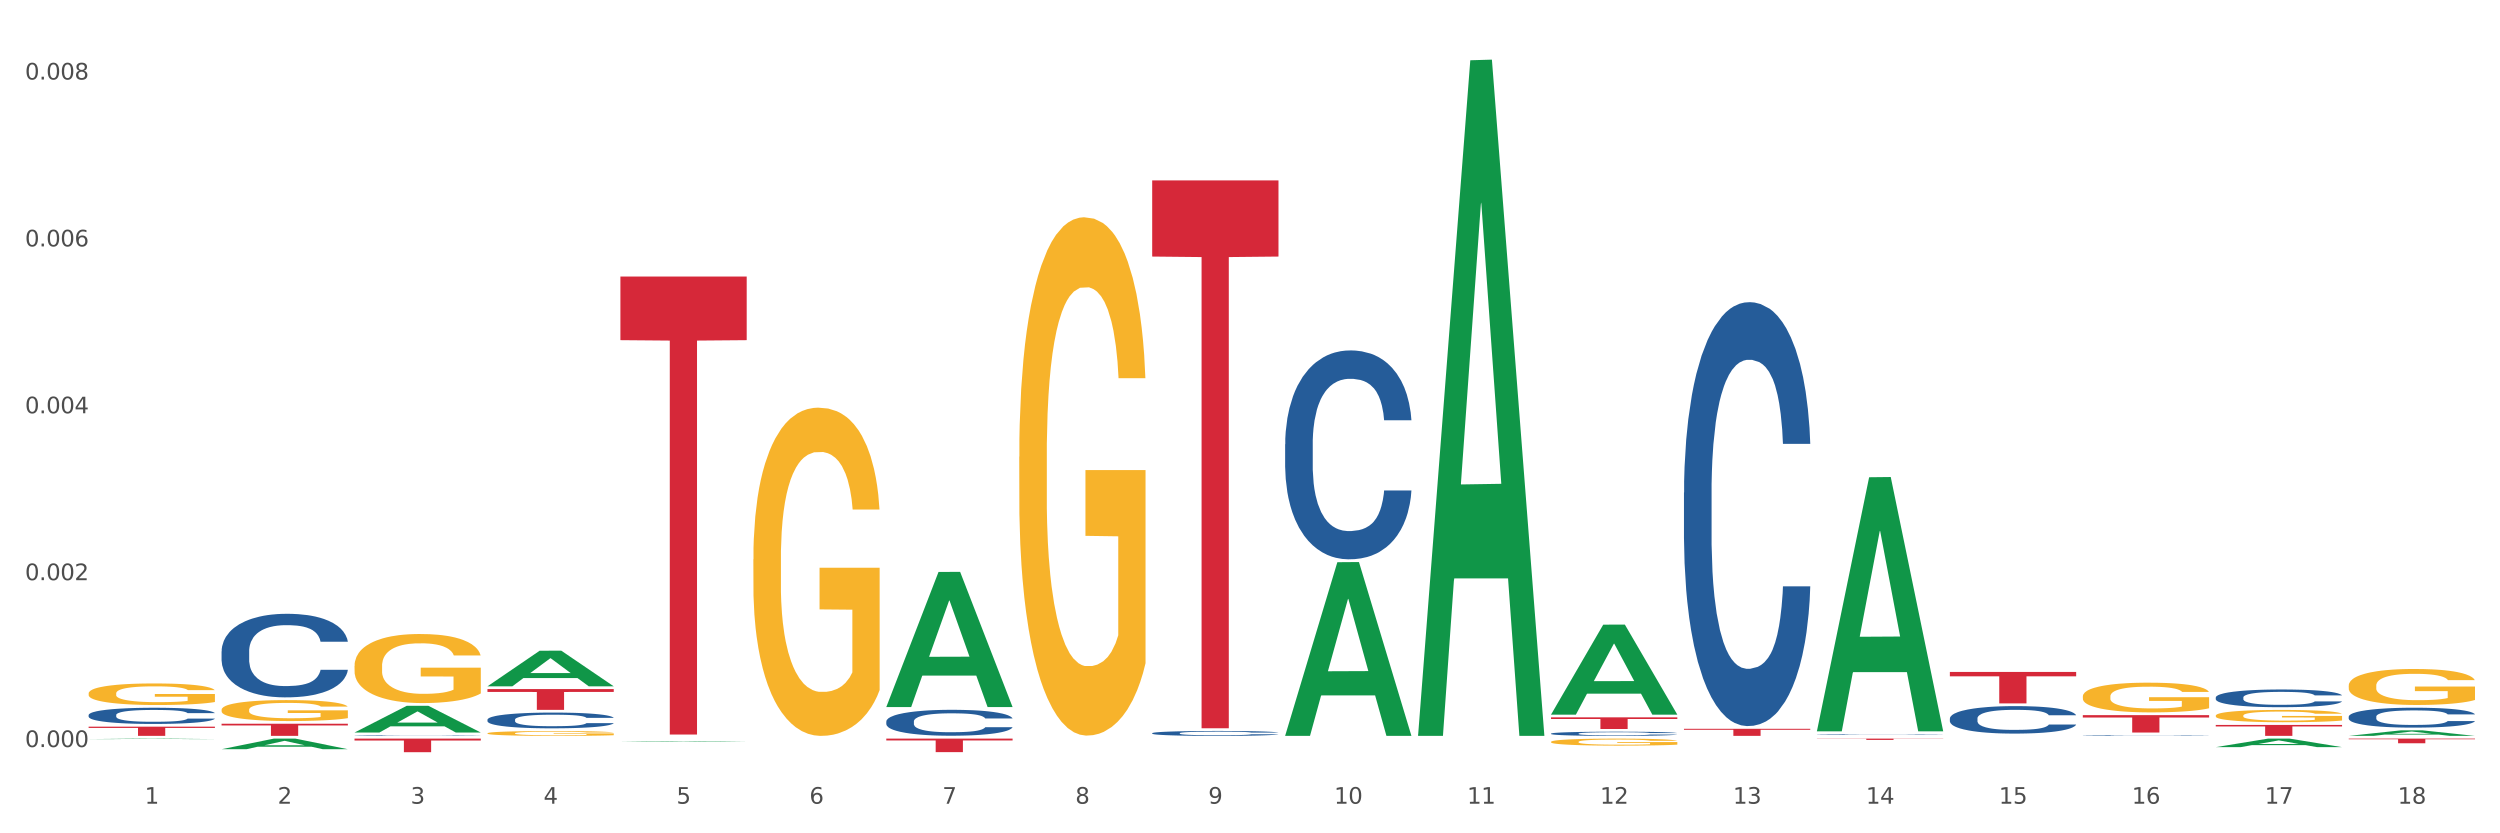 <?xml version="1.0" encoding="utf-8" standalone="no"?>
<!DOCTYPE svg PUBLIC "-//W3C//DTD SVG 1.1//EN"
  "http://www.w3.org/Graphics/SVG/1.1/DTD/svg11.dtd">
<svg xmlns:xlink="http://www.w3.org/1999/xlink" width="1080pt" height="360pt" viewBox="0 0 1080 360" xmlns="http://www.w3.org/2000/svg" version="1.1">
 <rect x="0" y="0" width="1080" height="360" fill="#333333" stroke="none"/>
 <defs>
  <style type="text/css">*{stroke-linejoin: round; stroke-linecap: butt}</style>
 </defs>
 <g id="figure_1">
  <g id="patch_1">
   <path d="M 0 360 
L 1080 360 
L 1080 0 
L 0 0 
z
" style="fill: #ffffff; stroke: #ffffff; stroke-linejoin: miter"/>
  </g>
  <g id="axes_1">
   <g id="matplotlib.axis_1">
    <g id="xtick_1">
     <g id="text_1">
      <!-- 1 -->
      <g style="fill: #4d4d4d" transform="translate(62.51 347.204) scale(0.096 -0.096)">
       <defs>
        <path id="DejaVuSans-31" d="M 794 531 
L 1825 531 
L 1825 4091 
L 703 3866 
L 703 4441 
L 1819 4666 
L 2450 4666 
L 2450 531 
L 3481 531 
L 3481 0 
L 794 0 
L 794 531 
z
" transform="scale(0.016)"/>
       </defs>
       <use xlink:href="#DejaVuSans-31"/>
      </g>
     </g>
    </g>
    <g id="xtick_2">
     <g id="text_2">
      <!-- 2 -->
      <g style="fill: #4d4d4d" transform="translate(119.942 347.204) scale(0.096 -0.096)">
       <defs>
        <path id="DejaVuSans-32" d="M 1228 531 
L 3431 531 
L 3431 0 
L 469 0 
L 469 531 
Q 828 903 1448 1529 
Q 2069 2156 2228 2338 
Q 2531 2678 2651 2914 
Q 2772 3150 2772 3378 
Q 2772 3750 2511 3984 
Q 2250 4219 1831 4219 
Q 1534 4219 1204 4116 
Q 875 4013 500 3803 
L 500 4441 
Q 881 4594 1212 4672 
Q 1544 4750 1819 4750 
Q 2544 4750 2975 4387 
Q 3406 4025 3406 3419 
Q 3406 3131 3298 2873 
Q 3191 2616 2906 2266 
Q 2828 2175 2409 1742 
Q 1991 1309 1228 531 
z
" transform="scale(0.016)"/>
       </defs>
       <use xlink:href="#DejaVuSans-32"/>
      </g>
     </g>
    </g>
    <g id="xtick_3">
     <g id="text_3">
      <!-- 3 -->
      <g style="fill: #4d4d4d" transform="translate(177.375 347.204) scale(0.096 -0.096)">
       <defs>
        <path id="DejaVuSans-33" d="M 2597 2516 
Q 3050 2419 3304 2112 
Q 3559 1806 3559 1356 
Q 3559 666 3084 287 
Q 2609 -91 1734 -91 
Q 1441 -91 1130 -33 
Q 819 25 488 141 
L 488 750 
Q 750 597 1062 519 
Q 1375 441 1716 441 
Q 2309 441 2620 675 
Q 2931 909 2931 1356 
Q 2931 1769 2642 2001 
Q 2353 2234 1838 2234 
L 1294 2234 
L 1294 2753 
L 1863 2753 
Q 2328 2753 2575 2939 
Q 2822 3125 2822 3475 
Q 2822 3834 2567 4026 
Q 2313 4219 1838 4219 
Q 1578 4219 1281 4162 
Q 984 4106 628 3988 
L 628 4550 
Q 988 4650 1302 4700 
Q 1616 4750 1894 4750 
Q 2613 4750 3031 4423 
Q 3450 4097 3450 3541 
Q 3450 3153 3228 2886 
Q 3006 2619 2597 2516 
z
" transform="scale(0.016)"/>
       </defs>
       <use xlink:href="#DejaVuSans-33"/>
      </g>
     </g>
    </g>
    <g id="xtick_4">
     <g id="text_4">
      <!-- 4 -->
      <g style="fill: #4d4d4d" transform="translate(234.808 347.204) scale(0.096 -0.096)">
       <defs>
        <path id="DejaVuSans-34" d="M 2419 4116 
L 825 1625 
L 2419 1625 
L 2419 4116 
z
M 2253 4666 
L 3047 4666 
L 3047 1625 
L 3713 1625 
L 3713 1100 
L 3047 1100 
L 3047 0 
L 2419 0 
L 2419 1100 
L 313 1100 
L 313 1709 
L 2253 4666 
z
" transform="scale(0.016)"/>
       </defs>
       <use xlink:href="#DejaVuSans-34"/>
      </g>
     </g>
    </g>
    <g id="xtick_5">
     <g id="text_5">
      <!-- 5 -->
      <g style="fill: #4d4d4d" transform="translate(292.24 347.204) scale(0.096 -0.096)">
       <defs>
        <path id="DejaVuSans-35" d="M 691 4666 
L 3169 4666 
L 3169 4134 
L 1269 4134 
L 1269 2991 
Q 1406 3038 1543 3061 
Q 1681 3084 1819 3084 
Q 2600 3084 3056 2656 
Q 3513 2228 3513 1497 
Q 3513 744 3044 326 
Q 2575 -91 1722 -91 
Q 1428 -91 1123 -41 
Q 819 9 494 109 
L 494 744 
Q 775 591 1075 516 
Q 1375 441 1709 441 
Q 2250 441 2565 725 
Q 2881 1009 2881 1497 
Q 2881 1984 2565 2268 
Q 2250 2553 1709 2553 
Q 1456 2553 1204 2497 
Q 953 2441 691 2322 
L 691 4666 
z
" transform="scale(0.016)"/>
       </defs>
       <use xlink:href="#DejaVuSans-35"/>
      </g>
     </g>
    </g>
    <g id="xtick_6">
     <g id="text_6">
      <!-- 6 -->
      <g style="fill: #4d4d4d" transform="translate(349.673 347.204) scale(0.096 -0.096)">
       <defs>
        <path id="DejaVuSans-36" d="M 2113 2584 
Q 1688 2584 1439 2293 
Q 1191 2003 1191 1497 
Q 1191 994 1439 701 
Q 1688 409 2113 409 
Q 2538 409 2786 701 
Q 3034 994 3034 1497 
Q 3034 2003 2786 2293 
Q 2538 2584 2113 2584 
z
M 3366 4563 
L 3366 3988 
Q 3128 4100 2886 4159 
Q 2644 4219 2406 4219 
Q 1781 4219 1451 3797 
Q 1122 3375 1075 2522 
Q 1259 2794 1537 2939 
Q 1816 3084 2150 3084 
Q 2853 3084 3261 2657 
Q 3669 2231 3669 1497 
Q 3669 778 3244 343 
Q 2819 -91 2113 -91 
Q 1303 -91 875 529 
Q 447 1150 447 2328 
Q 447 3434 972 4092 
Q 1497 4750 2381 4750 
Q 2619 4750 2861 4703 
Q 3103 4656 3366 4563 
z
" transform="scale(0.016)"/>
       </defs>
       <use xlink:href="#DejaVuSans-36"/>
      </g>
     </g>
    </g>
    <g id="xtick_7">
     <g id="text_7">
      <!-- 7 -->
      <g style="fill: #4d4d4d" transform="translate(407.106 347.204) scale(0.096 -0.096)">
       <defs>
        <path id="DejaVuSans-37" d="M 525 4666 
L 3525 4666 
L 3525 4397 
L 1831 0 
L 1172 0 
L 2766 4134 
L 525 4134 
L 525 4666 
z
" transform="scale(0.016)"/>
       </defs>
       <use xlink:href="#DejaVuSans-37"/>
      </g>
     </g>
    </g>
    <g id="xtick_8">
     <g id="text_8">
      <!-- 8 -->
      <g style="fill: #4d4d4d" transform="translate(464.538 347.204) scale(0.096 -0.096)">
       <defs>
        <path id="DejaVuSans-38" d="M 2034 2216 
Q 1584 2216 1326 1975 
Q 1069 1734 1069 1313 
Q 1069 891 1326 650 
Q 1584 409 2034 409 
Q 2484 409 2743 651 
Q 3003 894 3003 1313 
Q 3003 1734 2745 1975 
Q 2488 2216 2034 2216 
z
M 1403 2484 
Q 997 2584 770 2862 
Q 544 3141 544 3541 
Q 544 4100 942 4425 
Q 1341 4750 2034 4750 
Q 2731 4750 3128 4425 
Q 3525 4100 3525 3541 
Q 3525 3141 3298 2862 
Q 3072 2584 2669 2484 
Q 3125 2378 3379 2068 
Q 3634 1759 3634 1313 
Q 3634 634 3220 271 
Q 2806 -91 2034 -91 
Q 1263 -91 848 271 
Q 434 634 434 1313 
Q 434 1759 690 2068 
Q 947 2378 1403 2484 
z
M 1172 3481 
Q 1172 3119 1398 2916 
Q 1625 2713 2034 2713 
Q 2441 2713 2670 2916 
Q 2900 3119 2900 3481 
Q 2900 3844 2670 4047 
Q 2441 4250 2034 4250 
Q 1625 4250 1398 4047 
Q 1172 3844 1172 3481 
z
" transform="scale(0.016)"/>
       </defs>
       <use xlink:href="#DejaVuSans-38"/>
      </g>
     </g>
    </g>
    <g id="xtick_9">
     <g id="text_9">
      <!-- 9 -->
      <g style="fill: #4d4d4d" transform="translate(521.971 347.204) scale(0.096 -0.096)">
       <defs>
        <path id="DejaVuSans-39" d="M 703 97 
L 703 672 
Q 941 559 1184 500 
Q 1428 441 1663 441 
Q 2288 441 2617 861 
Q 2947 1281 2994 2138 
Q 2813 1869 2534 1725 
Q 2256 1581 1919 1581 
Q 1219 1581 811 2004 
Q 403 2428 403 3163 
Q 403 3881 828 4315 
Q 1253 4750 1959 4750 
Q 2769 4750 3195 4129 
Q 3622 3509 3622 2328 
Q 3622 1225 3098 567 
Q 2575 -91 1691 -91 
Q 1453 -91 1209 -44 
Q 966 3 703 97 
z
M 1959 2075 
Q 2384 2075 2632 2365 
Q 2881 2656 2881 3163 
Q 2881 3666 2632 3958 
Q 2384 4250 1959 4250 
Q 1534 4250 1286 3958 
Q 1038 3666 1038 3163 
Q 1038 2656 1286 2365 
Q 1534 2075 1959 2075 
z
" transform="scale(0.016)"/>
       </defs>
       <use xlink:href="#DejaVuSans-39"/>
      </g>
     </g>
    </g>
    <g id="xtick_10">
     <g id="text_10">
      <!-- 10 -->
      <g style="fill: #4d4d4d" transform="translate(576.35 347.204) scale(0.096 -0.096)">
       <defs>
        <path id="DejaVuSans-30" d="M 2034 4250 
Q 1547 4250 1301 3770 
Q 1056 3291 1056 2328 
Q 1056 1369 1301 889 
Q 1547 409 2034 409 
Q 2525 409 2770 889 
Q 3016 1369 3016 2328 
Q 3016 3291 2770 3770 
Q 2525 4250 2034 4250 
z
M 2034 4750 
Q 2819 4750 3233 4129 
Q 3647 3509 3647 2328 
Q 3647 1150 3233 529 
Q 2819 -91 2034 -91 
Q 1250 -91 836 529 
Q 422 1150 422 2328 
Q 422 3509 836 4129 
Q 1250 4750 2034 4750 
z
" transform="scale(0.016)"/>
       </defs>
       <use xlink:href="#DejaVuSans-31"/>
       <use xlink:href="#DejaVuSans-30" transform="translate(63.623 0)"/>
      </g>
     </g>
    </g>
    <g id="xtick_11">
     <g id="text_11">
      <!-- 11 -->
      <g style="fill: #4d4d4d" transform="translate(633.783 347.204) scale(0.096 -0.096)">
       <use xlink:href="#DejaVuSans-31"/>
       <use xlink:href="#DejaVuSans-31" transform="translate(63.623 0)"/>
      </g>
     </g>
    </g>
    <g id="xtick_12">
     <g id="text_12">
      <!-- 12 -->
      <g style="fill: #4d4d4d" transform="translate(691.215 347.204) scale(0.096 -0.096)">
       <use xlink:href="#DejaVuSans-31"/>
       <use xlink:href="#DejaVuSans-32" transform="translate(63.623 0)"/>
      </g>
     </g>
    </g>
    <g id="xtick_13">
     <g id="text_13">
      <!-- 13 -->
      <g style="fill: #4d4d4d" transform="translate(748.648 347.204) scale(0.096 -0.096)">
       <use xlink:href="#DejaVuSans-31"/>
       <use xlink:href="#DejaVuSans-33" transform="translate(63.623 0)"/>
      </g>
     </g>
    </g>
    <g id="xtick_14">
     <g id="text_14">
      <!-- 14 -->
      <g style="fill: #4d4d4d" transform="translate(806.081 347.204) scale(0.096 -0.096)">
       <use xlink:href="#DejaVuSans-31"/>
       <use xlink:href="#DejaVuSans-34" transform="translate(63.623 0)"/>
      </g>
     </g>
    </g>
    <g id="xtick_15">
     <g id="text_15">
      <!-- 15 -->
      <g style="fill: #4d4d4d" transform="translate(863.513 347.204) scale(0.096 -0.096)">
       <use xlink:href="#DejaVuSans-31"/>
       <use xlink:href="#DejaVuSans-35" transform="translate(63.623 0)"/>
      </g>
     </g>
    </g>
    <g id="xtick_16">
     <g id="text_16">
      <!-- 16 -->
      <g style="fill: #4d4d4d" transform="translate(920.946 347.204) scale(0.096 -0.096)">
       <use xlink:href="#DejaVuSans-31"/>
       <use xlink:href="#DejaVuSans-36" transform="translate(63.623 0)"/>
      </g>
     </g>
    </g>
    <g id="xtick_17">
     <g id="text_17">
      <!-- 17 -->
      <g style="fill: #4d4d4d" transform="translate(978.379 347.204) scale(0.096 -0.096)">
       <use xlink:href="#DejaVuSans-31"/>
       <use xlink:href="#DejaVuSans-37" transform="translate(63.623 0)"/>
      </g>
     </g>
    </g>
    <g id="xtick_18">
     <g id="text_18">
      <!-- 18 -->
      <g style="fill: #4d4d4d" transform="translate(1035.811 347.204) scale(0.096 -0.096)">
       <use xlink:href="#DejaVuSans-31"/>
       <use xlink:href="#DejaVuSans-38" transform="translate(63.623 0)"/>
      </g>
     </g>
    </g>
    <g id="xtick_19"/>
    <g id="xtick_20"/>
    <g id="xtick_21"/>
    <g id="xtick_22"/>
    <g id="xtick_23"/>
    <g id="xtick_24"/>
    <g id="xtick_25"/>
    <g id="xtick_26"/>
    <g id="xtick_27"/>
    <g id="xtick_28"/>
    <g id="xtick_29"/>
    <g id="xtick_30"/>
    <g id="xtick_31"/>
    <g id="xtick_32"/>
    <g id="xtick_33"/>
    <g id="xtick_34"/>
    <g id="xtick_35"/>
   </g>
   <g id="matplotlib.axis_2">
    <g id="ytick_1">
     <g id="text_19">
      <!-- 0.000 -->
      <g style="fill: #4d4d4d" transform="translate(10.8 322.728) scale(0.096 -0.096)">
       <defs>
        <path id="DejaVuSans-2e" d="M 684 794 
L 1344 794 
L 1344 0 
L 684 0 
L 684 794 
z
" transform="scale(0.016)"/>
       </defs>
       <use xlink:href="#DejaVuSans-30"/>
       <use xlink:href="#DejaVuSans-2e" transform="translate(63.623 0)"/>
       <use xlink:href="#DejaVuSans-30" transform="translate(95.41 0)"/>
       <use xlink:href="#DejaVuSans-30" transform="translate(159.033 0)"/>
       <use xlink:href="#DejaVuSans-30" transform="translate(222.656 0)"/>
      </g>
     </g>
    </g>
    <g id="ytick_2">
     <g id="text_20">
      <!-- 0.002 -->
      <g style="fill: #4d4d4d" transform="translate(10.8 250.636) scale(0.096 -0.096)">
       <use xlink:href="#DejaVuSans-30"/>
       <use xlink:href="#DejaVuSans-2e" transform="translate(63.623 0)"/>
       <use xlink:href="#DejaVuSans-30" transform="translate(95.41 0)"/>
       <use xlink:href="#DejaVuSans-30" transform="translate(159.033 0)"/>
       <use xlink:href="#DejaVuSans-32" transform="translate(222.656 0)"/>
      </g>
     </g>
    </g>
    <g id="ytick_3">
     <g id="text_21">
      <!-- 0.004 -->
      <g style="fill: #4d4d4d" transform="translate(10.8 178.544) scale(0.096 -0.096)">
       <use xlink:href="#DejaVuSans-30"/>
       <use xlink:href="#DejaVuSans-2e" transform="translate(63.623 0)"/>
       <use xlink:href="#DejaVuSans-30" transform="translate(95.41 0)"/>
       <use xlink:href="#DejaVuSans-30" transform="translate(159.033 0)"/>
       <use xlink:href="#DejaVuSans-34" transform="translate(222.656 0)"/>
      </g>
     </g>
    </g>
    <g id="ytick_4">
     <g id="text_22">
      <!-- 0.006 -->
      <g style="fill: #4d4d4d" transform="translate(10.8 106.452) scale(0.096 -0.096)">
       <use xlink:href="#DejaVuSans-30"/>
       <use xlink:href="#DejaVuSans-2e" transform="translate(63.623 0)"/>
       <use xlink:href="#DejaVuSans-30" transform="translate(95.41 0)"/>
       <use xlink:href="#DejaVuSans-30" transform="translate(159.033 0)"/>
       <use xlink:href="#DejaVuSans-36" transform="translate(222.656 0)"/>
      </g>
     </g>
    </g>
    <g id="ytick_5">
     <g id="text_23">
      <!-- 0.008 -->
      <g style="fill: #4d4d4d" transform="translate(10.8 34.36) scale(0.096 -0.096)">
       <use xlink:href="#DejaVuSans-30"/>
       <use xlink:href="#DejaVuSans-2e" transform="translate(63.623 0)"/>
       <use xlink:href="#DejaVuSans-30" transform="translate(95.41 0)"/>
       <use xlink:href="#DejaVuSans-30" transform="translate(159.033 0)"/>
       <use xlink:href="#DejaVuSans-38" transform="translate(222.656 0)"/>
      </g>
     </g>
    </g>
    <g id="ytick_6"/>
    <g id="ytick_7"/>
    <g id="ytick_8"/>
    <g id="ytick_9"/>
   </g>
   <g id="PolyCollection_1">
    <path d="M 670.043 320.483 
L 670.107 320.481 
L 670.107 320.381 
L 670.236 320.295 
L 670.88 320.087 
L 671.846 319.915 
L 672.555 319.824 
L 673.264 319.749 
L 674.101 319.674 
L 675.132 319.596 
L 677 319.482 
L 678.159 319.424 
L 679.576 319.363 
L 682.153 319.275 
L 684.021 319.225 
L 685.954 319.183 
L 689.11 319.133 
L 691.171 319.111 
L 693.362 319.094 
L 696.003 319.083 
L 698 319.08 
L 702.38 319.089 
L 706.116 319.114 
L 707.92 319.133 
L 710.239 319.166 
L 711.463 319.189 
L 713.46 319.233 
L 715.521 319.291 
L 716.938 319.341 
L 719.064 319.435 
L 720.674 319.53 
L 722.156 319.646 
L 722.929 319.726 
L 723.509 319.801 
L 724.024 319.887 
L 724.539 320.023 
L 712.944 320.023 
L 712.493 319.926 
L 711.785 319.835 
L 710.754 319.746 
L 709.852 319.69 
L 708.306 319.621 
L 706.889 319.577 
L 705.408 319.543 
L 703.604 319.516 
L 702.187 319.502 
L 700.19 319.491 
L 696.26 319.494 
L 693.619 319.516 
L 691.816 319.543 
L 690.656 319.568 
L 689.625 319.596 
L 688.466 319.635 
L 687.113 319.693 
L 686.147 319.746 
L 685.181 319.812 
L 684.408 319.879 
L 683.699 319.957 
L 683.119 320.04 
L 682.668 320.126 
L 682.282 320.231 
L 681.96 320.406 
L 681.96 320.786 
L 682.089 320.872 
L 682.411 320.985 
L 682.797 321.071 
L 683.441 321.174 
L 684.021 321.243 
L 685.116 321.343 
L 686.34 321.426 
L 687.306 321.479 
L 688.273 321.523 
L 689.948 321.584 
L 691.816 321.634 
L 693.426 321.665 
L 695.616 321.692 
L 697.098 321.703 
L 698.386 321.709 
L 701.543 321.709 
L 703.797 321.701 
L 706.309 321.681 
L 708.242 321.656 
L 709.852 321.626 
L 711.656 321.576 
L 712.816 321.529 
L 712.816 320.949 
L 698.644 320.947 
L 698.644 320.561 
L 724.604 320.561 
L 724.604 321.692 
L 723.509 321.751 
L 722.285 321.803 
L 720.996 321.85 
L 719.064 321.909 
L 716.745 321.964 
L 714.684 322.003 
L 712.493 322.036 
L 709.917 322.067 
L 706.567 322.094 
L 704.506 322.106 
L 701.929 322.114 
L 698.901 322.117 
L 696.26 322.111 
L 693.684 322.097 
L 690.978 322.072 
L 688.337 322.036 
L 686.34 322 
L 684.343 321.956 
L 682.218 321.898 
L 680.543 321.842 
L 679.254 321.792 
L 677.837 321.728 
L 676.291 321.645 
L 675.132 321.57 
L 674.101 321.493 
L 673.006 321.393 
L 672.233 321.307 
L 671.46 321.199 
L 671.009 321.118 
L 670.494 320.994 
L 670.107 320.819 
L 670.043 320.483 
z
" clip-path="url(#p0b06915c03)" style="fill: #f7b32b"/>
    <path d="M 899.774 300.848 
L 899.838 300.836 
L 899.838 300.414 
L 899.967 300.05 
L 900.611 299.171 
L 901.577 298.444 
L 902.286 298.057 
L 902.994 297.741 
L 903.832 297.424 
L 904.862 297.096 
L 906.731 296.615 
L 907.89 296.369 
L 909.307 296.111 
L 911.884 295.736 
L 913.752 295.525 
L 915.684 295.349 
L 918.841 295.138 
L 920.902 295.044 
L 923.092 294.974 
L 925.734 294.927 
L 927.73 294.915 
L 932.111 294.951 
L 935.847 295.056 
L 937.651 295.138 
L 939.97 295.279 
L 941.194 295.373 
L 943.19 295.56 
L 945.252 295.806 
L 946.669 296.017 
L 948.795 296.416 
L 950.405 296.815 
L 951.887 297.307 
L 952.66 297.647 
L 953.24 297.964 
L 953.755 298.327 
L 954.27 298.901 
L 942.675 298.901 
L 942.224 298.491 
L 941.516 298.104 
L 940.485 297.729 
L 939.583 297.495 
L 938.037 297.202 
L 936.62 297.014 
L 935.138 296.873 
L 933.335 296.756 
L 931.918 296.697 
L 929.921 296.65 
L 925.991 296.662 
L 923.35 296.756 
L 921.546 296.873 
L 920.387 296.979 
L 919.356 297.096 
L 918.197 297.26 
L 916.844 297.506 
L 915.878 297.729 
L 914.911 298.01 
L 914.138 298.292 
L 913.43 298.62 
L 912.85 298.972 
L 912.399 299.335 
L 912.013 299.781 
L 911.691 300.519 
L 911.691 302.126 
L 911.819 302.489 
L 912.142 302.97 
L 912.528 303.333 
L 913.172 303.767 
L 913.752 304.06 
L 914.847 304.482 
L 916.071 304.834 
L 917.037 305.057 
L 918.003 305.244 
L 919.678 305.502 
L 921.546 305.713 
L 923.157 305.842 
L 925.347 305.959 
L 926.829 306.006 
L 928.117 306.03 
L 931.273 306.03 
L 933.528 305.994 
L 936.04 305.912 
L 937.973 305.807 
L 939.583 305.678 
L 941.387 305.467 
L 942.546 305.268 
L 942.546 302.817 
L 928.375 302.806 
L 928.375 301.176 
L 954.335 301.176 
L 954.335 305.959 
L 953.24 306.205 
L 952.016 306.428 
L 950.727 306.628 
L 948.795 306.874 
L 946.476 307.108 
L 944.414 307.272 
L 942.224 307.413 
L 939.648 307.542 
L 936.298 307.659 
L 934.237 307.706 
L 931.66 307.741 
L 928.632 307.753 
L 925.991 307.73 
L 923.415 307.671 
L 920.709 307.565 
L 918.068 307.413 
L 916.071 307.261 
L 914.074 307.073 
L 911.948 306.827 
L 910.273 306.592 
L 908.985 306.381 
L 907.568 306.112 
L 906.022 305.76 
L 904.862 305.443 
L 903.832 305.115 
L 902.737 304.693 
L 901.964 304.33 
L 901.191 303.872 
L 900.74 303.532 
L 900.224 303.005 
L 899.838 302.266 
L 899.774 300.848 
z
" clip-path="url(#p0b06915c03)" style="fill: #f7b32b"/>
    <path d="M 153.148 316.435 
L 153.205 316.424 
L 175.704 304.912 
L 185.041 304.901 
L 207.709 316.457 
L 196.91 316.457 
L 192.016 313.766 
L 168.785 313.766 
L 168.617 313.809 
L 163.892 316.457 
L 153.148 316.457 
L 153.148 316.435 
L 171.71 312.16 
L 189.091 312.149 
L 180.485 307.364 
L 180.373 307.343 
L 180.26 307.375 
L 171.654 312.149 
L 171.71 312.16 
L 153.148 316.435 
z
" clip-path="url(#p0b06915c03)" style="fill: #109648"/>
    <path d="M 210.581 296.47 
L 210.637 296.456 
L 233.137 281.109 
L 242.474 281.094 
L 265.142 296.499 
L 254.342 296.499 
L 249.449 292.912 
L 226.218 292.912 
L 226.049 292.97 
L 221.325 296.499 
L 210.581 296.499 
L 210.581 296.47 
L 229.143 290.771 
L 246.524 290.757 
L 237.918 284.378 
L 237.805 284.349 
L 237.693 284.392 
L 229.087 290.757 
L 229.143 290.771 
L 210.581 296.47 
z
" clip-path="url(#p0b06915c03)" style="fill: #109648"/>
    <path d="M 612.61 317.359 
L 612.666 317.084 
L 635.166 26.034 
L 644.503 25.759 
L 667.171 317.907 
L 656.371 317.907 
L 651.478 249.877 
L 628.247 249.877 
L 628.078 250.974 
L 623.353 317.907 
L 612.61 317.907 
L 612.61 317.359 
L 631.172 209.278 
L 648.553 209.003 
L 639.947 88.029 
L 639.834 87.481 
L 639.722 88.304 
L 631.116 209.003 
L 631.172 209.278 
L 612.61 317.359 
z
" clip-path="url(#p0b06915c03)" style="fill: #109648"/>
    <path d="M 555.177 317.766 
L 555.234 317.696 
L 577.733 242.871 
L 587.07 242.8 
L 609.738 317.907 
L 598.939 317.907 
L 594.045 300.417 
L 570.814 300.417 
L 570.646 300.7 
L 565.921 317.907 
L 555.177 317.907 
L 555.177 317.766 
L 573.739 289.98 
L 591.12 289.909 
L 582.514 258.809 
L 582.402 258.668 
L 582.289 258.879 
L 573.683 289.909 
L 573.739 289.98 
L 555.177 317.766 
z
" clip-path="url(#p0b06915c03)" style="fill: #109648"/>
    <path d="M 382.879 305.354 
L 382.935 305.299 
L 405.435 247.089 
L 414.772 247.034 
L 437.44 305.464 
L 426.641 305.464 
L 421.747 291.858 
L 398.516 291.858 
L 398.348 292.077 
L 393.623 305.464 
L 382.879 305.464 
L 382.879 305.354 
L 401.441 283.738 
L 418.822 283.683 
L 410.216 259.488 
L 410.103 259.379 
L 409.991 259.543 
L 401.385 283.683 
L 401.441 283.738 
L 382.879 305.354 
z
" clip-path="url(#p0b06915c03)" style="fill: #109648"/>
    <path d="M 268.014 320.453 
L 268.07 320.452 
L 290.569 320.14 
L 299.907 320.14 
L 322.575 320.453 
L 311.775 320.453 
L 306.882 320.38 
L 283.651 320.38 
L 283.482 320.381 
L 278.757 320.453 
L 268.014 320.453 
L 268.014 320.453 
L 286.576 320.337 
L 303.957 320.336 
L 295.351 320.207 
L 295.238 320.206 
L 295.126 320.207 
L 286.52 320.336 
L 286.576 320.337 
L 268.014 320.453 
z
" clip-path="url(#p0b06915c03)" style="fill: #109648"/>
    <path d="M 153.148 287.679 
L 153.213 287.652 
L 153.213 286.671 
L 153.342 285.826 
L 153.986 283.783 
L 154.952 282.093 
L 155.661 281.194 
L 156.369 280.458 
L 157.207 279.723 
L 158.237 278.96 
L 160.105 277.842 
L 161.265 277.27 
L 162.682 276.671 
L 165.259 275.799 
L 167.127 275.308 
L 169.059 274.9 
L 172.216 274.409 
L 174.277 274.191 
L 176.467 274.028 
L 179.108 273.919 
L 181.105 273.891 
L 185.486 273.973 
L 189.222 274.218 
L 191.026 274.409 
L 193.345 274.736 
L 194.568 274.954 
L 196.565 275.39 
L 198.627 275.962 
L 200.044 276.453 
L 202.17 277.379 
L 203.78 278.306 
L 205.262 279.45 
L 206.035 280.24 
L 206.614 280.976 
L 207.13 281.821 
L 207.645 283.156 
L 196.05 283.156 
L 195.599 282.202 
L 194.891 281.303 
L 193.86 280.431 
L 192.958 279.886 
L 191.412 279.205 
L 189.995 278.769 
L 188.513 278.442 
L 186.71 278.169 
L 185.292 278.033 
L 183.295 277.924 
L 179.366 277.951 
L 176.725 278.169 
L 174.921 278.442 
L 173.762 278.687 
L 172.731 278.96 
L 171.572 279.341 
L 170.219 279.913 
L 169.253 280.431 
L 168.286 281.085 
L 167.513 281.739 
L 166.805 282.502 
L 166.225 283.319 
L 165.774 284.164 
L 165.388 285.199 
L 165.066 286.916 
L 165.066 290.649 
L 165.194 291.494 
L 165.516 292.611 
L 165.903 293.456 
L 166.547 294.464 
L 167.127 295.145 
L 168.222 296.126 
L 169.446 296.943 
L 170.412 297.461 
L 171.378 297.897 
L 173.053 298.497 
L 174.921 298.987 
L 176.532 299.287 
L 178.722 299.559 
L 180.203 299.668 
L 181.492 299.723 
L 184.648 299.723 
L 186.903 299.641 
L 189.415 299.45 
L 191.348 299.205 
L 192.958 298.905 
L 194.762 298.415 
L 195.921 297.952 
L 195.921 292.257 
L 181.749 292.229 
L 181.749 288.442 
L 207.709 288.442 
L 207.709 299.559 
L 206.614 300.131 
L 205.39 300.649 
L 204.102 301.112 
L 202.17 301.685 
L 199.851 302.23 
L 197.789 302.611 
L 195.599 302.938 
L 193.022 303.238 
L 189.673 303.51 
L 187.611 303.619 
L 185.035 303.701 
L 182.007 303.728 
L 179.366 303.674 
L 176.789 303.537 
L 174.084 303.292 
L 171.443 302.938 
L 169.446 302.584 
L 167.449 302.148 
L 165.323 301.576 
L 163.648 301.031 
L 162.36 300.54 
L 160.943 299.913 
L 159.397 299.096 
L 158.237 298.36 
L 157.207 297.597 
L 156.112 296.616 
L 155.339 295.772 
L 154.566 294.709 
L 154.115 293.919 
L 153.599 292.693 
L 153.213 290.976 
L 153.148 287.679 
z
" clip-path="url(#p0b06915c03)" style="fill: #f7b32b"/>
    <path d="M 210.581 316.78 
L 210.646 316.778 
L 210.646 316.709 
L 210.774 316.65 
L 211.419 316.506 
L 212.385 316.388 
L 213.093 316.325 
L 213.802 316.273 
L 214.639 316.221 
L 215.67 316.168 
L 217.538 316.089 
L 218.698 316.049 
L 220.115 316.007 
L 222.691 315.946 
L 224.56 315.911 
L 226.492 315.883 
L 229.648 315.848 
L 231.71 315.833 
L 233.9 315.821 
L 236.541 315.814 
L 238.538 315.812 
L 242.918 315.817 
L 246.655 315.835 
L 248.458 315.848 
L 250.777 315.871 
L 252.001 315.886 
L 253.998 315.917 
L 256.059 315.957 
L 257.477 315.992 
L 259.602 316.057 
L 261.213 316.122 
L 262.694 316.202 
L 263.467 316.258 
L 264.047 316.309 
L 264.562 316.369 
L 265.078 316.462 
L 253.483 316.462 
L 253.032 316.395 
L 252.323 316.332 
L 251.293 316.271 
L 250.391 316.233 
L 248.845 316.185 
L 247.428 316.154 
L 245.946 316.131 
L 244.142 316.112 
L 242.725 316.103 
L 240.728 316.095 
L 236.799 316.097 
L 234.158 316.112 
L 232.354 316.131 
L 231.194 316.149 
L 230.164 316.168 
L 229.004 316.194 
L 227.652 316.235 
L 226.685 316.271 
L 225.719 316.317 
L 224.946 316.363 
L 224.237 316.416 
L 223.658 316.474 
L 223.207 316.533 
L 222.82 316.606 
L 222.498 316.726 
L 222.498 316.989 
L 222.627 317.048 
L 222.949 317.126 
L 223.336 317.186 
L 223.98 317.257 
L 224.56 317.304 
L 225.655 317.373 
L 226.879 317.431 
L 227.845 317.467 
L 228.811 317.498 
L 230.486 317.54 
L 232.354 317.574 
L 233.964 317.595 
L 236.155 317.614 
L 237.636 317.622 
L 238.925 317.626 
L 242.081 317.626 
L 244.336 317.62 
L 246.848 317.607 
L 248.78 317.589 
L 250.391 317.568 
L 252.194 317.534 
L 253.354 317.501 
L 253.354 317.101 
L 239.182 317.1 
L 239.182 316.834 
L 265.142 316.834 
L 265.142 317.614 
L 264.047 317.655 
L 262.823 317.691 
L 261.535 317.723 
L 259.602 317.764 
L 257.283 317.802 
L 255.222 317.829 
L 253.032 317.852 
L 250.455 317.873 
L 247.105 317.892 
L 245.044 317.899 
L 242.467 317.905 
L 239.44 317.907 
L 236.799 317.903 
L 234.222 317.894 
L 231.517 317.877 
L 228.875 317.852 
L 226.879 317.827 
L 224.882 317.796 
L 222.756 317.756 
L 221.081 317.718 
L 219.793 317.683 
L 218.376 317.639 
L 216.83 317.582 
L 215.67 317.53 
L 214.639 317.477 
L 213.544 317.408 
L 212.771 317.348 
L 211.998 317.274 
L 211.547 317.218 
L 211.032 317.132 
L 210.646 317.012 
L 210.581 316.78 
z
" clip-path="url(#p0b06915c03)" style="fill: #f7b32b"/>
    <path d="M 325.447 241.629 
L 325.511 241.5 
L 325.511 236.838 
L 325.64 232.823 
L 326.284 223.11 
L 327.25 215.081 
L 327.959 210.808 
L 328.667 207.311 
L 329.505 203.814 
L 330.535 200.188 
L 332.404 194.879 
L 333.563 192.159 
L 334.98 189.31 
L 337.557 185.166 
L 339.425 182.835 
L 341.357 180.892 
L 344.514 178.561 
L 346.575 177.525 
L 348.765 176.748 
L 351.406 176.23 
L 353.403 176.101 
L 357.784 176.489 
L 361.52 177.655 
L 363.324 178.561 
L 365.643 180.115 
L 366.867 181.151 
L 368.863 183.223 
L 370.925 185.943 
L 372.342 188.274 
L 374.468 192.677 
L 376.078 197.08 
L 377.56 202.519 
L 378.333 206.275 
L 378.912 209.771 
L 379.428 213.786 
L 379.943 220.132 
L 368.348 220.132 
L 367.897 215.599 
L 367.189 211.326 
L 366.158 207.181 
L 365.256 204.591 
L 363.71 201.354 
L 362.293 199.282 
L 360.811 197.728 
L 359.008 196.433 
L 357.591 195.785 
L 355.594 195.267 
L 351.664 195.397 
L 349.023 196.433 
L 347.219 197.728 
L 346.06 198.893 
L 345.029 200.188 
L 343.87 202.001 
L 342.517 204.721 
L 341.551 207.181 
L 340.584 210.29 
L 339.811 213.398 
L 339.103 217.024 
L 338.523 220.909 
L 338.072 224.923 
L 337.686 229.845 
L 337.364 238.003 
L 337.364 255.745 
L 337.492 259.76 
L 337.815 265.07 
L 338.201 269.084 
L 338.845 273.876 
L 339.425 277.113 
L 340.52 281.776 
L 341.744 285.661 
L 342.71 288.121 
L 343.676 290.193 
L 345.351 293.042 
L 347.219 295.373 
L 348.83 296.798 
L 351.02 298.093 
L 352.502 298.611 
L 353.79 298.87 
L 356.946 298.87 
L 359.201 298.482 
L 361.713 297.575 
L 363.646 296.41 
L 365.256 294.985 
L 367.06 292.654 
L 368.219 290.452 
L 368.219 263.386 
L 354.048 263.257 
L 354.048 245.256 
L 380.008 245.256 
L 380.008 298.093 
L 378.912 300.813 
L 377.689 303.273 
L 376.4 305.475 
L 374.468 308.194 
L 372.149 310.784 
L 370.087 312.597 
L 367.897 314.152 
L 365.321 315.576 
L 361.971 316.871 
L 359.91 317.389 
L 357.333 317.778 
L 354.305 317.907 
L 351.664 317.648 
L 349.087 317.001 
L 346.382 315.835 
L 343.741 314.152 
L 341.744 312.468 
L 339.747 310.396 
L 337.621 307.676 
L 335.946 305.086 
L 334.658 302.755 
L 333.241 299.777 
L 331.695 295.892 
L 330.535 292.395 
L 329.505 288.769 
L 328.41 284.107 
L 327.637 280.092 
L 326.864 275.041 
L 326.413 271.286 
L 325.897 265.458 
L 325.511 257.299 
L 325.447 241.629 
z
" clip-path="url(#p0b06915c03)" style="fill: #f7b32b"/>
    <path d="M 440.312 197.33 
L 440.376 197.126 
L 440.376 189.763 
L 440.505 183.424 
L 441.149 168.086 
L 442.116 155.406 
L 442.824 148.657 
L 443.533 143.136 
L 444.37 137.614 
L 445.401 131.888 
L 447.269 123.503 
L 448.428 119.208 
L 449.846 114.709 
L 452.422 108.165 
L 454.29 104.484 
L 456.223 101.416 
L 459.379 97.735 
L 461.441 96.099 
L 463.631 94.872 
L 466.272 94.054 
L 468.269 93.849 
L 472.649 94.463 
L 476.385 96.303 
L 478.189 97.735 
L 480.508 100.189 
L 481.732 101.825 
L 483.729 105.097 
L 485.79 109.392 
L 487.207 113.073 
L 489.333 120.026 
L 490.944 126.98 
L 492.425 135.569 
L 493.198 141.5 
L 493.778 147.021 
L 494.293 153.361 
L 494.809 163.382 
L 483.214 163.382 
L 482.763 156.224 
L 482.054 149.475 
L 481.023 142.931 
L 480.122 138.841 
L 478.576 133.728 
L 477.158 130.456 
L 475.677 128.002 
L 473.873 125.957 
L 472.456 124.935 
L 470.459 124.117 
L 466.53 124.321 
L 463.888 125.957 
L 462.085 128.002 
L 460.925 129.843 
L 459.895 131.888 
L 458.735 134.751 
L 457.382 139.046 
L 456.416 142.931 
L 455.45 147.839 
L 454.677 152.748 
L 453.968 158.474 
L 453.389 164.609 
L 452.938 170.949 
L 452.551 178.72 
L 452.229 191.604 
L 452.229 219.622 
L 452.358 225.961 
L 452.68 234.346 
L 453.066 240.686 
L 453.711 248.253 
L 454.29 253.365 
L 455.385 260.728 
L 456.609 266.863 
L 457.576 270.749 
L 458.542 274.021 
L 460.217 278.52 
L 462.085 282.201 
L 463.695 284.451 
L 465.885 286.496 
L 467.367 287.314 
L 468.655 287.723 
L 471.812 287.723 
L 474.066 287.109 
L 476.579 285.678 
L 478.511 283.837 
L 480.122 281.587 
L 481.925 277.906 
L 483.085 274.43 
L 483.085 231.688 
L 468.913 231.483 
L 468.913 203.056 
L 494.873 203.056 
L 494.873 286.496 
L 493.778 290.79 
L 492.554 294.676 
L 491.266 298.153 
L 489.333 302.447 
L 487.014 306.537 
L 484.953 309.4 
L 482.763 311.855 
L 480.186 314.104 
L 476.836 316.149 
L 474.775 316.967 
L 472.198 317.581 
L 469.171 317.785 
L 466.53 317.376 
L 463.953 316.354 
L 461.247 314.513 
L 458.606 311.855 
L 456.609 309.196 
L 454.612 305.924 
L 452.487 301.629 
L 450.812 297.539 
L 449.524 293.858 
L 448.106 289.154 
L 446.56 283.019 
L 445.401 277.497 
L 444.37 271.771 
L 443.275 264.409 
L 442.502 258.069 
L 441.729 250.093 
L 441.278 244.163 
L 440.763 234.96 
L 440.376 222.076 
L 440.312 197.33 
z
" clip-path="url(#p0b06915c03)" style="fill: #f7b32b"/>
    <path d="M 899.774 308.926 
L 954.335 308.926 
L 954.335 309.972 
L 932.872 309.979 
L 932.872 316.45 
L 921.107 316.45 
L 921.107 309.979 
L 899.774 309.972 
L 899.774 308.933 
L 899.774 308.926 
z
" clip-path="url(#p0b06915c03)" style="fill: #d62839"/>
    <path d="M 842.341 290.282 
L 896.902 290.282 
L 896.902 292.17 
L 875.439 292.182 
L 875.439 303.866 
L 863.674 303.866 
L 863.674 292.182 
L 842.341 292.17 
L 842.341 290.295 
L 842.341 290.282 
z
" clip-path="url(#p0b06915c03)" style="fill: #d62839"/>
    <path d="M 784.908 315.728 
L 784.964 315.625 
L 807.464 206.172 
L 816.801 206.069 
L 839.469 315.934 
L 828.669 315.934 
L 823.776 290.351 
L 800.545 290.351 
L 800.376 290.763 
L 795.652 315.934 
L 784.908 315.934 
L 784.908 315.728 
L 803.47 275.083 
L 820.851 274.98 
L 812.245 229.486 
L 812.132 229.28 
L 812.02 229.59 
L 803.414 274.98 
L 803.47 275.083 
L 784.908 315.728 
z
" clip-path="url(#p0b06915c03)" style="fill: #109648"/>
    <path d="M 670.043 308.654 
L 670.099 308.618 
L 692.598 269.852 
L 701.936 269.815 
L 724.604 308.727 
L 713.804 308.727 
L 708.91 299.666 
L 685.68 299.666 
L 685.511 299.812 
L 680.786 308.727 
L 670.043 308.727 
L 670.043 308.654 
L 688.605 294.259 
L 705.986 294.222 
L 697.38 278.109 
L 697.267 278.036 
L 697.155 278.146 
L 688.548 294.222 
L 688.605 294.259 
L 670.043 308.654 
z
" clip-path="url(#p0b06915c03)" style="fill: #109648"/>
    <path d="M 784.908 319.08 
L 839.469 319.08 
L 839.469 319.159 
L 818.007 319.159 
L 818.007 319.644 
L 806.241 319.644 
L 806.241 319.159 
L 784.908 319.159 
L 784.908 319.081 
L 784.908 319.08 
z
" clip-path="url(#p0b06915c03)" style="fill: #d62839"/>
    <path d="M 727.475 314.848 
L 782.036 314.848 
L 782.036 315.273 
L 760.574 315.276 
L 760.574 317.907 
L 748.809 317.907 
L 748.809 315.276 
L 727.475 315.273 
L 727.475 314.851 
L 727.475 314.848 
z
" clip-path="url(#p0b06915c03)" style="fill: #d62839"/>
    <path d="M 382.879 319.08 
L 437.44 319.08 
L 437.44 319.891 
L 415.978 319.896 
L 415.978 324.91 
L 404.212 324.91 
L 404.212 319.896 
L 382.879 319.891 
L 382.879 319.086 
L 382.879 319.08 
z
" clip-path="url(#p0b06915c03)" style="fill: #d62839"/>
    <path d="M 268.014 119.45 
L 322.575 119.45 
L 322.575 146.947 
L 301.112 147.132 
L 301.112 317.315 
L 289.347 317.315 
L 289.347 147.132 
L 268.014 146.947 
L 268.014 119.636 
L 268.014 119.45 
z
" clip-path="url(#p0b06915c03)" style="fill: #d62839"/>
    <path d="M 1014.639 296.188 
L 1014.703 296.174 
L 1014.703 295.662 
L 1014.832 295.222 
L 1015.476 294.156 
L 1016.443 293.275 
L 1017.151 292.806 
L 1017.86 292.423 
L 1018.697 292.039 
L 1019.728 291.641 
L 1021.596 291.059 
L 1022.755 290.76 
L 1024.173 290.448 
L 1026.749 289.993 
L 1028.617 289.737 
L 1030.55 289.524 
L 1033.706 289.269 
L 1035.768 289.155 
L 1037.958 289.07 
L 1040.599 289.013 
L 1042.596 288.999 
L 1046.976 289.041 
L 1050.712 289.169 
L 1052.516 289.269 
L 1054.835 289.439 
L 1056.059 289.553 
L 1058.056 289.78 
L 1060.117 290.078 
L 1061.534 290.334 
L 1063.66 290.817 
L 1065.271 291.3 
L 1066.752 291.897 
L 1067.525 292.309 
L 1068.105 292.693 
L 1068.62 293.133 
L 1069.136 293.829 
L 1057.541 293.829 
L 1057.09 293.332 
L 1056.381 292.863 
L 1055.35 292.409 
L 1054.449 292.124 
L 1052.903 291.769 
L 1051.485 291.542 
L 1050.004 291.371 
L 1048.2 291.229 
L 1046.783 291.158 
L 1044.786 291.101 
L 1040.857 291.116 
L 1038.215 291.229 
L 1036.412 291.371 
L 1035.252 291.499 
L 1034.222 291.641 
L 1033.062 291.84 
L 1031.709 292.139 
L 1030.743 292.409 
L 1029.777 292.75 
L 1029.004 293.091 
L 1028.295 293.488 
L 1027.716 293.915 
L 1027.265 294.355 
L 1026.878 294.895 
L 1026.556 295.79 
L 1026.556 297.737 
L 1026.685 298.177 
L 1027.007 298.76 
L 1027.393 299.2 
L 1028.038 299.726 
L 1028.617 300.081 
L 1029.712 300.592 
L 1030.936 301.019 
L 1031.903 301.289 
L 1032.869 301.516 
L 1034.544 301.829 
L 1036.412 302.084 
L 1038.022 302.241 
L 1040.212 302.383 
L 1041.694 302.44 
L 1042.982 302.468 
L 1046.139 302.468 
L 1048.393 302.425 
L 1050.906 302.326 
L 1052.838 302.198 
L 1054.449 302.042 
L 1056.252 301.786 
L 1057.412 301.544 
L 1057.412 298.575 
L 1043.24 298.561 
L 1043.24 296.586 
L 1069.2 296.586 
L 1069.2 302.383 
L 1068.105 302.681 
L 1066.881 302.951 
L 1065.593 303.193 
L 1063.66 303.491 
L 1061.341 303.775 
L 1059.28 303.974 
L 1057.09 304.145 
L 1054.513 304.301 
L 1051.163 304.443 
L 1049.102 304.5 
L 1046.525 304.542 
L 1043.498 304.557 
L 1040.857 304.528 
L 1038.28 304.457 
L 1035.574 304.329 
L 1032.933 304.145 
L 1030.936 303.96 
L 1028.939 303.733 
L 1026.814 303.434 
L 1025.139 303.15 
L 1023.851 302.894 
L 1022.433 302.567 
L 1020.887 302.141 
L 1019.728 301.758 
L 1018.697 301.36 
L 1017.602 300.848 
L 1016.829 300.408 
L 1016.056 299.854 
L 1015.605 299.442 
L 1015.09 298.802 
L 1014.703 297.907 
L 1014.639 296.188 
z
" clip-path="url(#p0b06915c03)" style="fill: #f7b32b"/>
    <path d="M 957.206 309.147 
L 957.271 309.142 
L 957.271 308.967 
L 957.399 308.817 
L 958.044 308.453 
L 959.01 308.152 
L 959.718 307.991 
L 960.427 307.86 
L 961.264 307.729 
L 962.295 307.593 
L 964.163 307.394 
L 965.323 307.292 
L 966.74 307.186 
L 969.317 307.03 
L 971.185 306.943 
L 973.117 306.87 
L 976.274 306.783 
L 978.335 306.744 
L 980.525 306.715 
L 983.166 306.695 
L 985.163 306.69 
L 989.543 306.705 
L 993.28 306.749 
L 995.083 306.783 
L 997.402 306.841 
L 998.626 306.88 
L 1000.623 306.957 
L 1002.685 307.059 
L 1004.102 307.147 
L 1006.227 307.312 
L 1007.838 307.477 
L 1009.319 307.681 
L 1010.092 307.821 
L 1010.672 307.953 
L 1011.188 308.103 
L 1011.703 308.341 
L 1000.108 308.341 
L 999.657 308.171 
L 998.948 308.011 
L 997.918 307.855 
L 997.016 307.758 
L 995.47 307.637 
L 994.053 307.559 
L 992.571 307.501 
L 990.767 307.453 
L 989.35 307.428 
L 987.353 307.409 
L 983.424 307.414 
L 980.783 307.453 
L 978.979 307.501 
L 977.82 307.545 
L 976.789 307.593 
L 975.629 307.661 
L 974.277 307.763 
L 973.31 307.855 
L 972.344 307.972 
L 971.571 308.088 
L 970.863 308.224 
L 970.283 308.37 
L 969.832 308.52 
L 969.445 308.705 
L 969.123 309.011 
L 969.123 309.676 
L 969.252 309.826 
L 969.574 310.025 
L 969.961 310.176 
L 970.605 310.355 
L 971.185 310.477 
L 972.28 310.652 
L 973.504 310.797 
L 974.47 310.889 
L 975.436 310.967 
L 977.111 311.074 
L 978.979 311.161 
L 980.59 311.215 
L 982.78 311.263 
L 984.261 311.283 
L 985.55 311.292 
L 988.706 311.292 
L 990.961 311.278 
L 993.473 311.244 
L 995.405 311.2 
L 997.016 311.147 
L 998.82 311.059 
L 999.979 310.977 
L 999.979 309.962 
L 985.807 309.957 
L 985.807 309.283 
L 1011.767 309.283 
L 1011.767 311.263 
L 1010.672 311.365 
L 1009.448 311.457 
L 1008.16 311.54 
L 1006.227 311.642 
L 1003.908 311.739 
L 1001.847 311.807 
L 999.657 311.865 
L 997.08 311.918 
L 993.731 311.967 
L 991.669 311.986 
L 989.093 312.001 
L 986.065 312.006 
L 983.424 311.996 
L 980.847 311.972 
L 978.142 311.928 
L 975.501 311.865 
L 973.504 311.802 
L 971.507 311.724 
L 969.381 311.622 
L 967.706 311.525 
L 966.418 311.438 
L 965.001 311.326 
L 963.455 311.181 
L 962.295 311.05 
L 961.264 310.914 
L 960.169 310.739 
L 959.396 310.588 
L 958.623 310.399 
L 958.172 310.258 
L 957.657 310.04 
L 957.271 309.734 
L 957.206 309.147 
z
" clip-path="url(#p0b06915c03)" style="fill: #f7b32b"/>
    <path d="M 957.206 313.179 
L 1011.767 313.179 
L 1011.767 313.836 
L 990.305 313.841 
L 990.305 317.907 
L 978.539 317.907 
L 978.539 313.841 
L 957.206 313.836 
L 957.206 313.184 
L 957.206 313.179 
z
" clip-path="url(#p0b06915c03)" style="fill: #d62839"/>
    <path d="M 1014.639 319.08 
L 1069.2 319.08 
L 1069.2 319.361 
L 1047.738 319.363 
L 1047.738 321.097 
L 1035.972 321.097 
L 1035.972 319.363 
L 1014.639 319.361 
L 1014.639 319.082 
L 1014.639 319.08 
z
" clip-path="url(#p0b06915c03)" style="fill: #d62839"/>
    <path d="M 670.043 309.901 
L 724.604 309.901 
L 724.604 310.598 
L 703.141 310.603 
L 703.141 314.918 
L 691.376 314.918 
L 691.376 310.603 
L 670.043 310.598 
L 670.043 309.905 
L 670.043 309.901 
z
" clip-path="url(#p0b06915c03)" style="fill: #d62839"/>
    <path d="M 497.745 77.946 
L 552.306 77.946 
L 552.306 110.833 
L 530.843 111.056 
L 530.843 314.602 
L 519.078 314.602 
L 519.078 111.056 
L 497.745 110.833 
L 497.745 78.168 
L 497.745 77.946 
z
" clip-path="url(#p0b06915c03)" style="fill: #d62839"/>
    <path d="M 95.716 312.666 
L 150.277 312.666 
L 150.277 313.395 
L 128.814 313.4 
L 128.814 317.907 
L 117.049 317.907 
L 117.049 313.4 
L 95.716 313.395 
L 95.716 312.671 
L 95.716 312.666 
z
" clip-path="url(#p0b06915c03)" style="fill: #d62839"/>
    <path d="M 38.283 313.921 
L 92.844 313.921 
L 92.844 314.475 
L 71.382 314.478 
L 71.382 317.907 
L 59.616 317.907 
L 59.616 314.478 
L 38.283 314.475 
L 38.283 313.924 
L 38.283 313.921 
z
" clip-path="url(#p0b06915c03)" style="fill: #d62839"/>
    <path d="M 210.581 297.672 
L 265.142 297.672 
L 265.142 298.921 
L 243.68 298.93 
L 243.68 306.658 
L 231.914 306.658 
L 231.914 298.93 
L 210.581 298.921 
L 210.581 297.681 
L 210.581 297.672 
z
" clip-path="url(#p0b06915c03)" style="fill: #d62839"/>
    <path d="M 153.148 319.08 
L 207.709 319.08 
L 207.709 319.896 
L 186.247 319.902 
L 186.247 324.95 
L 174.482 324.95 
L 174.482 319.902 
L 153.148 319.896 
L 153.148 319.086 
L 153.148 319.08 
z
" clip-path="url(#p0b06915c03)" style="fill: #d62839"/>
    <path d="M 153.148 317.755 
L 153.213 317.754 
L 153.213 317.747 
L 153.406 317.738 
L 154.116 317.72 
L 155.019 317.706 
L 156.567 317.691 
L 157.405 317.684 
L 158.501 317.677 
L 160.759 317.665 
L 163.338 317.655 
L 165.144 317.649 
L 166.498 317.646 
L 169.53 317.639 
L 171.271 317.637 
L 173.077 317.634 
L 174.625 317.633 
L 177.204 317.631 
L 179.268 317.63 
L 181.654 317.63 
L 183.654 317.63 
L 186.298 317.631 
L 190.167 317.634 
L 191.651 317.636 
L 193.65 317.639 
L 195.714 317.643 
L 197.391 317.647 
L 199.325 317.653 
L 201.325 317.661 
L 203.259 317.67 
L 204.614 317.679 
L 205.71 317.688 
L 206.678 317.7 
L 207.387 317.712 
L 207.709 317.723 
L 195.907 317.723 
L 195.585 317.713 
L 194.94 317.703 
L 194.295 317.696 
L 193.586 317.691 
L 192.489 317.684 
L 191.522 317.68 
L 189.909 317.676 
L 188.426 317.673 
L 187.201 317.671 
L 185.717 317.669 
L 182.557 317.668 
L 180.3 317.668 
L 178.881 317.668 
L 177.14 317.669 
L 175.656 317.671 
L 173.915 317.674 
L 172.561 317.678 
L 171.206 317.682 
L 170.433 317.685 
L 169.272 317.69 
L 168.498 317.695 
L 167.466 317.703 
L 166.885 317.708 
L 165.854 317.723 
L 165.402 317.734 
L 165.209 317.741 
L 165.08 317.749 
L 165.08 317.788 
L 165.467 317.806 
L 165.789 317.814 
L 166.305 317.822 
L 167.272 317.833 
L 168.691 317.844 
L 170.175 317.852 
L 171.4 317.857 
L 172.561 317.861 
L 173.722 317.863 
L 175.141 317.866 
L 176.301 317.867 
L 178.043 317.869 
L 180.106 317.87 
L 181.719 317.87 
L 185.008 317.868 
L 186.491 317.867 
L 187.91 317.865 
L 189.458 317.863 
L 190.683 317.86 
L 191.393 317.857 
L 192.554 317.852 
L 193.457 317.847 
L 194.23 317.842 
L 194.746 317.837 
L 195.327 317.829 
L 195.778 317.82 
L 195.907 317.816 
L 207.709 317.816 
L 207.451 317.825 
L 207 317.834 
L 206.097 317.846 
L 205.388 317.852 
L 204.291 317.861 
L 203.13 317.868 
L 201.518 317.876 
L 200.035 317.882 
L 198.487 317.887 
L 196.81 317.891 
L 193.779 317.898 
L 192.683 317.899 
L 190.361 317.902 
L 188.555 317.904 
L 185.911 317.906 
L 183.202 317.907 
L 180.364 317.907 
L 177.849 317.907 
L 175.076 317.905 
L 173.335 317.904 
L 171.4 317.901 
L 169.143 317.898 
L 167.014 317.893 
L 165.015 317.888 
L 163.145 317.883 
L 161.404 317.876 
L 159.146 317.865 
L 157.469 317.854 
L 156.244 317.845 
L 155.406 317.836 
L 154.567 317.826 
L 154.116 317.818 
L 153.406 317.801 
L 153.148 317.784 
L 153.148 317.755 
z
" clip-path="url(#p0b06915c03)" style="fill: #255c99"/>
    <path d="M 210.581 310.89 
L 210.646 310.884 
L 210.646 310.71 
L 210.839 310.473 
L 211.549 310.038 
L 212.451 309.709 
L 213.999 309.323 
L 214.838 309.162 
L 215.934 308.981 
L 218.191 308.689 
L 220.771 308.441 
L 222.577 308.304 
L 223.931 308.217 
L 226.962 308.061 
L 228.704 307.993 
L 230.509 307.937 
L 232.057 307.9 
L 234.637 307.856 
L 236.701 307.838 
L 239.087 307.831 
L 241.086 307.838 
L 243.731 307.862 
L 247.6 307.937 
L 249.083 307.981 
L 251.083 308.055 
L 253.146 308.155 
L 254.823 308.254 
L 256.758 308.397 
L 258.757 308.584 
L 260.692 308.82 
L 262.047 309.037 
L 263.143 309.267 
L 264.11 309.547 
L 264.82 309.852 
L 265.142 310.107 
L 253.34 310.107 
L 253.017 309.877 
L 252.373 309.628 
L 251.728 309.46 
L 251.018 309.323 
L 249.922 309.168 
L 248.954 309.068 
L 247.342 308.95 
L 245.859 308.876 
L 244.633 308.832 
L 243.15 308.795 
L 239.99 308.758 
L 237.733 308.758 
L 236.314 308.77 
L 234.572 308.801 
L 233.089 308.845 
L 231.348 308.919 
L 229.993 309 
L 228.639 309.106 
L 227.865 309.18 
L 226.704 309.317 
L 225.93 309.429 
L 224.899 309.622 
L 224.318 309.758 
L 223.286 310.113 
L 222.835 310.374 
L 222.641 310.554 
L 222.512 310.753 
L 222.512 311.723 
L 222.899 312.158 
L 223.222 312.345 
L 223.738 312.556 
L 224.705 312.829 
L 226.124 313.097 
L 227.607 313.289 
L 228.833 313.408 
L 229.993 313.495 
L 231.154 313.563 
L 232.573 313.625 
L 233.734 313.662 
L 235.475 313.7 
L 237.539 313.718 
L 239.151 313.718 
L 242.441 313.687 
L 243.924 313.656 
L 245.343 313.613 
L 246.891 313.544 
L 248.116 313.47 
L 248.825 313.414 
L 249.986 313.296 
L 250.889 313.171 
L 251.663 313.028 
L 252.179 312.904 
L 252.76 312.718 
L 253.211 312.506 
L 253.34 312.394 
L 265.142 312.394 
L 264.884 312.618 
L 264.433 312.836 
L 263.53 313.128 
L 262.82 313.296 
L 261.724 313.501 
L 260.563 313.675 
L 258.951 313.868 
L 257.468 314.011 
L 255.92 314.135 
L 254.243 314.247 
L 251.212 314.402 
L 250.115 314.446 
L 247.794 314.52 
L 245.988 314.564 
L 243.344 314.607 
L 240.635 314.632 
L 237.797 314.638 
L 235.282 314.626 
L 232.509 314.589 
L 230.767 314.551 
L 228.833 314.495 
L 226.575 314.408 
L 224.447 314.303 
L 222.448 314.178 
L 220.578 314.035 
L 218.836 313.874 
L 216.579 313.606 
L 214.902 313.345 
L 213.677 313.103 
L 212.838 312.898 
L 212 312.637 
L 211.549 312.456 
L 210.839 312.021 
L 210.581 311.617 
L 210.581 310.89 
z
" clip-path="url(#p0b06915c03)" style="fill: #255c99"/>
    <path d="M 957.206 322.759 
L 957.262 322.756 
L 979.762 319.084 
L 989.099 319.08 
L 1011.767 322.766 
L 1000.968 322.766 
L 996.074 321.908 
L 972.843 321.908 
L 972.675 321.922 
L 967.95 322.766 
L 957.206 322.766 
L 957.206 322.759 
L 975.768 321.396 
L 993.149 321.392 
L 984.543 319.866 
L 984.431 319.859 
L 984.318 319.869 
L 975.712 321.392 
L 975.768 321.396 
L 957.206 322.759 
z
" clip-path="url(#p0b06915c03)" style="fill: #109648"/>
    <path d="M 1014.639 317.903 
L 1014.695 317.9 
L 1037.195 315.51 
L 1046.532 315.508 
L 1069.2 317.907 
L 1058.4 317.907 
L 1053.507 317.349 
L 1030.276 317.349 
L 1030.107 317.358 
L 1025.382 317.907 
L 1014.639 317.907 
L 1014.639 317.903 
L 1033.201 317.015 
L 1050.582 317.013 
L 1041.976 316.019 
L 1041.863 316.015 
L 1041.751 316.022 
L 1033.145 317.013 
L 1033.201 317.015 
L 1014.639 317.903 
z
" clip-path="url(#p0b06915c03)" style="fill: #109648"/>
    <path d="M 670.043 316.907 
L 670.107 316.905 
L 670.107 316.859 
L 670.301 316.796 
L 671.01 316.68 
L 671.913 316.592 
L 673.461 316.489 
L 674.299 316.446 
L 675.396 316.398 
L 677.653 316.32 
L 680.233 316.254 
L 682.038 316.217 
L 683.393 316.194 
L 686.424 316.153 
L 688.165 316.134 
L 689.971 316.119 
L 691.519 316.109 
L 694.099 316.098 
L 696.162 316.093 
L 698.549 316.091 
L 700.548 316.093 
L 703.192 316.1 
L 707.062 316.119 
L 708.545 316.131 
L 710.544 316.151 
L 712.608 316.177 
L 714.285 316.204 
L 716.22 316.242 
L 718.219 316.292 
L 720.154 316.355 
L 721.508 316.413 
L 722.605 316.474 
L 723.572 316.549 
L 724.281 316.63 
L 724.604 316.698 
L 712.802 316.698 
L 712.479 316.637 
L 711.834 316.57 
L 711.189 316.526 
L 710.48 316.489 
L 709.383 316.448 
L 708.416 316.421 
L 706.804 316.39 
L 705.32 316.37 
L 704.095 316.358 
L 702.612 316.348 
L 699.452 316.338 
L 697.194 316.338 
L 695.775 316.342 
L 694.034 316.35 
L 692.551 316.362 
L 690.809 316.381 
L 689.455 316.403 
L 688.101 316.431 
L 687.327 316.451 
L 686.166 316.488 
L 685.392 316.517 
L 684.36 316.569 
L 683.78 316.605 
L 682.748 316.7 
L 682.296 316.769 
L 682.103 316.818 
L 681.974 316.871 
L 681.974 317.129 
L 682.361 317.245 
L 682.683 317.295 
L 683.199 317.352 
L 684.167 317.425 
L 685.586 317.496 
L 687.069 317.547 
L 688.294 317.579 
L 689.455 317.602 
L 690.616 317.62 
L 692.035 317.637 
L 693.196 317.647 
L 694.937 317.657 
L 697.001 317.662 
L 698.613 317.662 
L 701.902 317.653 
L 703.386 317.645 
L 704.804 317.634 
L 706.352 317.615 
L 707.578 317.595 
L 708.287 317.58 
L 709.448 317.549 
L 710.351 317.516 
L 711.125 317.478 
L 711.641 317.444 
L 712.221 317.395 
L 712.673 317.338 
L 712.802 317.308 
L 724.604 317.308 
L 724.346 317.368 
L 723.894 317.426 
L 722.991 317.504 
L 722.282 317.549 
L 721.186 317.604 
L 720.025 317.65 
L 718.412 317.702 
L 716.929 317.74 
L 715.381 317.773 
L 713.704 317.803 
L 710.673 317.844 
L 709.577 317.856 
L 707.255 317.876 
L 705.449 317.887 
L 702.805 317.899 
L 700.096 317.905 
L 697.259 317.907 
L 694.744 317.904 
L 691.97 317.894 
L 690.229 317.884 
L 688.294 317.869 
L 686.037 317.846 
L 683.909 317.818 
L 681.909 317.784 
L 680.039 317.746 
L 678.298 317.703 
L 676.041 317.632 
L 674.364 317.562 
L 673.138 317.498 
L 672.3 317.443 
L 671.462 317.373 
L 671.01 317.325 
L 670.301 317.209 
L 670.043 317.101 
L 670.043 316.907 
z
" clip-path="url(#p0b06915c03)" style="fill: #255c99"/>
    <path d="M 555.177 191.927 
L 555.242 191.845 
L 555.242 189.537 
L 555.435 186.405 
L 556.145 180.635 
L 557.048 176.267 
L 558.595 171.157 
L 559.434 169.014 
L 560.53 166.624 
L 562.787 162.75 
L 565.367 159.453 
L 567.173 157.64 
L 568.527 156.486 
L 571.559 154.426 
L 573.3 153.519 
L 575.106 152.777 
L 576.653 152.283 
L 579.233 151.706 
L 581.297 151.458 
L 583.683 151.376 
L 585.683 151.458 
L 588.327 151.788 
L 592.196 152.777 
L 593.68 153.354 
L 595.679 154.343 
L 597.743 155.662 
L 599.42 156.981 
L 601.354 158.876 
L 603.354 161.349 
L 605.288 164.481 
L 606.643 167.366 
L 607.739 170.415 
L 608.706 174.124 
L 609.416 178.163 
L 609.738 181.542 
L 597.936 181.542 
L 597.614 178.492 
L 596.969 175.196 
L 596.324 172.97 
L 595.614 171.157 
L 594.518 169.096 
L 593.551 167.778 
L 591.938 166.212 
L 590.455 165.223 
L 589.23 164.646 
L 587.746 164.151 
L 584.586 163.657 
L 582.329 163.657 
L 580.91 163.822 
L 579.169 164.234 
L 577.685 164.811 
L 575.944 165.8 
L 574.59 166.871 
L 573.235 168.272 
L 572.461 169.261 
L 571.301 171.075 
L 570.527 172.558 
L 569.495 175.113 
L 568.914 176.926 
L 567.882 181.624 
L 567.431 185.086 
L 567.238 187.476 
L 567.109 190.114 
L 567.109 202.971 
L 567.495 208.741 
L 567.818 211.213 
L 568.334 214.016 
L 569.301 217.642 
L 570.72 221.186 
L 572.203 223.741 
L 573.429 225.307 
L 574.59 226.461 
L 575.751 227.368 
L 577.169 228.192 
L 578.33 228.687 
L 580.072 229.181 
L 582.135 229.428 
L 583.748 229.428 
L 587.037 229.016 
L 588.52 228.604 
L 589.939 228.027 
L 591.487 227.121 
L 592.712 226.132 
L 593.422 225.39 
L 594.583 223.824 
L 595.485 222.175 
L 596.259 220.28 
L 596.775 218.631 
L 597.356 216.159 
L 597.807 213.356 
L 597.936 211.873 
L 609.738 211.873 
L 609.48 214.84 
L 609.029 217.725 
L 608.126 221.598 
L 607.417 223.824 
L 606.32 226.544 
L 605.159 228.852 
L 603.547 231.407 
L 602.064 233.302 
L 600.516 234.951 
L 598.839 236.434 
L 595.808 238.495 
L 594.712 239.072 
L 592.39 240.061 
L 590.584 240.638 
L 587.94 241.215 
L 585.231 241.544 
L 582.393 241.627 
L 579.878 241.462 
L 577.105 240.967 
L 575.364 240.473 
L 573.429 239.731 
L 571.172 238.577 
L 569.043 237.176 
L 567.044 235.528 
L 565.174 233.632 
L 563.432 231.489 
L 561.175 227.945 
L 559.498 224.483 
L 558.273 221.269 
L 557.435 218.549 
L 556.596 215.087 
L 556.145 212.697 
L 555.435 206.928 
L 555.177 201.57 
L 555.177 191.927 
z
" clip-path="url(#p0b06915c03)" style="fill: #255c99"/>
    <path d="M 899.774 317.751 
L 899.838 317.751 
L 899.838 317.743 
L 900.032 317.733 
L 900.741 317.715 
L 901.644 317.702 
L 903.192 317.686 
L 904.03 317.679 
L 905.126 317.671 
L 907.384 317.659 
L 909.963 317.649 
L 911.769 317.643 
L 913.124 317.639 
L 916.155 317.633 
L 917.896 317.63 
L 919.702 317.628 
L 921.25 317.626 
L 923.829 317.624 
L 925.893 317.624 
L 928.279 317.623 
L 930.279 317.624 
L 932.923 317.625 
L 936.793 317.628 
L 938.276 317.63 
L 940.275 317.633 
L 942.339 317.637 
L 944.016 317.641 
L 945.951 317.647 
L 947.95 317.655 
L 949.885 317.665 
L 951.239 317.674 
L 952.335 317.683 
L 953.303 317.695 
L 954.012 317.708 
L 954.335 317.718 
L 942.532 317.718 
L 942.21 317.709 
L 941.565 317.698 
L 940.92 317.691 
L 940.211 317.686 
L 939.114 317.679 
L 938.147 317.675 
L 936.535 317.67 
L 935.051 317.667 
L 933.826 317.665 
L 932.342 317.664 
L 929.182 317.662 
L 926.925 317.662 
L 925.506 317.662 
L 923.765 317.664 
L 922.282 317.666 
L 920.54 317.669 
L 919.186 317.672 
L 917.832 317.676 
L 917.058 317.68 
L 915.897 317.685 
L 915.123 317.69 
L 914.091 317.698 
L 913.511 317.704 
L 912.479 317.718 
L 912.027 317.729 
L 911.834 317.737 
L 911.705 317.745 
L 911.705 317.786 
L 912.092 317.804 
L 912.414 317.812 
L 912.93 317.82 
L 913.897 317.832 
L 915.316 317.843 
L 916.8 317.851 
L 918.025 317.856 
L 919.186 317.859 
L 920.347 317.862 
L 921.766 317.865 
L 922.927 317.866 
L 924.668 317.868 
L 926.732 317.869 
L 928.344 317.869 
L 931.633 317.867 
L 933.116 317.866 
L 934.535 317.864 
L 936.083 317.862 
L 937.308 317.858 
L 938.018 317.856 
L 939.179 317.851 
L 940.082 317.846 
L 940.856 317.84 
L 941.372 317.835 
L 941.952 317.827 
L 942.403 317.818 
L 942.532 317.814 
L 954.335 317.814 
L 954.077 317.823 
L 953.625 317.832 
L 952.722 317.844 
L 952.013 317.851 
L 950.916 317.86 
L 949.756 317.867 
L 948.143 317.875 
L 946.66 317.881 
L 945.112 317.886 
L 943.435 317.891 
L 940.404 317.897 
L 939.308 317.899 
L 936.986 317.902 
L 935.18 317.904 
L 932.536 317.906 
L 929.827 317.907 
L 926.99 317.907 
L 924.474 317.907 
L 921.701 317.905 
L 919.96 317.904 
L 918.025 317.901 
L 915.768 317.898 
L 913.64 317.893 
L 911.64 317.888 
L 909.77 317.882 
L 908.029 317.875 
L 905.771 317.864 
L 904.095 317.853 
L 902.869 317.843 
L 902.031 317.835 
L 901.192 317.824 
L 900.741 317.816 
L 900.032 317.798 
L 899.774 317.781 
L 899.774 317.751 
z
" clip-path="url(#p0b06915c03)" style="fill: #255c99"/>
    <path d="M 842.341 310.375 
L 842.405 310.364 
L 842.405 310.061 
L 842.599 309.648 
L 843.308 308.889 
L 844.211 308.314 
L 845.759 307.642 
L 846.597 307.36 
L 847.694 307.046 
L 849.951 306.536 
L 852.531 306.102 
L 854.337 305.863 
L 855.691 305.712 
L 858.722 305.44 
L 860.463 305.321 
L 862.269 305.224 
L 863.817 305.159 
L 866.397 305.083 
L 868.46 305.05 
L 870.847 305.039 
L 872.846 305.05 
L 875.49 305.093 
L 879.36 305.224 
L 880.843 305.299 
L 882.842 305.43 
L 884.906 305.603 
L 886.583 305.777 
L 888.518 306.026 
L 890.517 306.351 
L 892.452 306.764 
L 893.806 307.143 
L 894.903 307.544 
L 895.87 308.032 
L 896.579 308.564 
L 896.902 309.009 
L 885.1 309.009 
L 884.777 308.607 
L 884.132 308.173 
L 883.487 307.881 
L 882.778 307.642 
L 881.682 307.371 
L 880.714 307.197 
L 879.102 306.991 
L 877.618 306.861 
L 876.393 306.785 
L 874.91 306.72 
L 871.75 306.655 
L 869.492 306.655 
L 868.074 306.677 
L 866.332 306.731 
L 864.849 306.807 
L 863.108 306.937 
L 861.753 307.078 
L 860.399 307.262 
L 859.625 307.393 
L 858.464 307.631 
L 857.69 307.826 
L 856.658 308.163 
L 856.078 308.401 
L 855.046 309.019 
L 854.594 309.475 
L 854.401 309.789 
L 854.272 310.136 
L 854.272 311.828 
L 854.659 312.587 
L 854.981 312.913 
L 855.497 313.282 
L 856.465 313.759 
L 857.884 314.225 
L 859.367 314.561 
L 860.592 314.767 
L 861.753 314.919 
L 862.914 315.038 
L 864.333 315.147 
L 865.494 315.212 
L 867.235 315.277 
L 869.299 315.31 
L 870.911 315.31 
L 874.2 315.255 
L 875.684 315.201 
L 877.103 315.125 
L 878.65 315.006 
L 879.876 314.876 
L 880.585 314.778 
L 881.746 314.572 
L 882.649 314.355 
L 883.423 314.106 
L 883.939 313.889 
L 884.519 313.564 
L 884.971 313.195 
L 885.1 313 
L 896.902 313 
L 896.644 313.39 
L 896.192 313.77 
L 895.29 314.279 
L 894.58 314.572 
L 893.484 314.93 
L 892.323 315.234 
L 890.711 315.57 
L 889.227 315.819 
L 887.679 316.036 
L 886.003 316.231 
L 882.971 316.503 
L 881.875 316.578 
L 879.553 316.709 
L 877.747 316.785 
L 875.103 316.86 
L 872.395 316.904 
L 869.557 316.915 
L 867.042 316.893 
L 864.268 316.828 
L 862.527 316.763 
L 860.592 316.665 
L 858.335 316.513 
L 856.207 316.329 
L 854.208 316.112 
L 852.337 315.863 
L 850.596 315.581 
L 848.339 315.114 
L 846.662 314.659 
L 845.436 314.236 
L 844.598 313.878 
L 843.76 313.423 
L 843.308 313.108 
L 842.599 312.349 
L 842.341 311.644 
L 842.341 310.375 
z
" clip-path="url(#p0b06915c03)" style="fill: #255c99"/>
    <path d="M 1014.639 309.596 
L 1014.703 309.588 
L 1014.703 309.368 
L 1014.897 309.07 
L 1015.606 308.52 
L 1016.509 308.103 
L 1018.057 307.616 
L 1018.895 307.412 
L 1019.992 307.184 
L 1022.249 306.814 
L 1024.829 306.5 
L 1026.635 306.327 
L 1027.989 306.217 
L 1031.02 306.021 
L 1032.761 305.934 
L 1034.567 305.863 
L 1036.115 305.816 
L 1038.695 305.761 
L 1040.759 305.738 
L 1043.145 305.73 
L 1045.144 305.738 
L 1047.788 305.769 
L 1051.658 305.863 
L 1053.141 305.918 
L 1055.141 306.013 
L 1057.204 306.139 
L 1058.881 306.264 
L 1060.816 306.445 
L 1062.815 306.681 
L 1064.75 306.979 
L 1066.104 307.254 
L 1067.201 307.545 
L 1068.168 307.899 
L 1068.878 308.284 
L 1069.2 308.606 
L 1057.398 308.606 
L 1057.075 308.315 
L 1056.43 308.001 
L 1055.785 307.789 
L 1055.076 307.616 
L 1053.98 307.419 
L 1053.012 307.294 
L 1051.4 307.144 
L 1049.917 307.05 
L 1048.691 306.995 
L 1047.208 306.948 
L 1044.048 306.901 
L 1041.79 306.901 
L 1040.372 306.916 
L 1038.63 306.956 
L 1037.147 307.011 
L 1035.406 307.105 
L 1034.051 307.207 
L 1032.697 307.341 
L 1031.923 307.435 
L 1030.762 307.608 
L 1029.988 307.749 
L 1028.956 307.993 
L 1028.376 308.166 
L 1027.344 308.614 
L 1026.893 308.944 
L 1026.699 309.172 
L 1026.57 309.423 
L 1026.57 310.649 
L 1026.957 311.199 
L 1027.28 311.435 
L 1027.796 311.702 
L 1028.763 312.048 
L 1030.182 312.386 
L 1031.665 312.63 
L 1032.89 312.779 
L 1034.051 312.889 
L 1035.212 312.975 
L 1036.631 313.054 
L 1037.792 313.101 
L 1039.533 313.148 
L 1041.597 313.172 
L 1043.209 313.172 
L 1046.498 313.132 
L 1047.982 313.093 
L 1049.401 313.038 
L 1050.948 312.952 
L 1052.174 312.857 
L 1052.883 312.787 
L 1054.044 312.637 
L 1054.947 312.48 
L 1055.721 312.3 
L 1056.237 312.142 
L 1056.817 311.907 
L 1057.269 311.639 
L 1057.398 311.498 
L 1069.2 311.498 
L 1068.942 311.781 
L 1068.491 312.056 
L 1067.588 312.425 
L 1066.878 312.637 
L 1065.782 312.897 
L 1064.621 313.117 
L 1063.009 313.36 
L 1061.525 313.541 
L 1059.978 313.698 
L 1058.301 313.84 
L 1055.27 314.036 
L 1054.173 314.091 
L 1051.851 314.186 
L 1050.046 314.241 
L 1047.401 314.296 
L 1044.693 314.327 
L 1041.855 314.335 
L 1039.34 314.319 
L 1036.567 314.272 
L 1034.825 314.225 
L 1032.89 314.154 
L 1030.633 314.044 
L 1028.505 313.91 
L 1026.506 313.753 
L 1024.635 313.573 
L 1022.894 313.368 
L 1020.637 313.03 
L 1018.96 312.7 
L 1017.735 312.394 
L 1016.896 312.134 
L 1016.058 311.804 
L 1015.606 311.577 
L 1014.897 311.026 
L 1014.639 310.516 
L 1014.639 309.596 
z
" clip-path="url(#p0b06915c03)" style="fill: #255c99"/>
    <path d="M 957.206 301.298 
L 957.271 301.291 
L 957.271 301.095 
L 957.464 300.829 
L 958.174 300.339 
L 959.077 299.968 
L 960.624 299.534 
L 961.463 299.352 
L 962.559 299.149 
L 964.816 298.82 
L 967.396 298.541 
L 969.202 298.387 
L 970.556 298.289 
L 973.587 298.114 
L 975.329 298.037 
L 977.135 297.974 
L 978.682 297.932 
L 981.262 297.883 
L 983.326 297.862 
L 985.712 297.855 
L 987.711 297.862 
L 990.356 297.89 
L 994.225 297.974 
L 995.709 298.023 
L 997.708 298.107 
L 999.772 298.219 
L 1001.448 298.331 
L 1003.383 298.492 
L 1005.382 298.701 
L 1007.317 298.967 
L 1008.672 299.212 
L 1009.768 299.471 
L 1010.735 299.786 
L 1011.445 300.129 
L 1011.767 300.416 
L 999.965 300.416 
L 999.643 300.157 
L 998.998 299.877 
L 998.353 299.688 
L 997.643 299.534 
L 996.547 299.359 
L 995.58 299.247 
L 993.967 299.114 
L 992.484 299.03 
L 991.259 298.981 
L 989.775 298.939 
L 986.615 298.897 
L 984.358 298.897 
L 982.939 298.911 
L 981.198 298.946 
L 979.714 298.995 
L 977.973 299.079 
L 976.619 299.17 
L 975.264 299.289 
L 974.49 299.373 
L 973.329 299.527 
L 972.556 299.653 
L 971.524 299.87 
L 970.943 300.024 
L 969.911 300.423 
L 969.46 300.717 
L 969.266 300.92 
L 969.137 301.144 
L 969.137 302.235 
L 969.524 302.725 
L 969.847 302.935 
L 970.363 303.173 
L 971.33 303.481 
L 972.749 303.782 
L 974.232 303.999 
L 975.458 304.132 
L 976.619 304.23 
L 977.779 304.307 
L 979.198 304.377 
L 980.359 304.419 
L 982.101 304.461 
L 984.164 304.481 
L 985.777 304.481 
L 989.066 304.447 
L 990.549 304.412 
L 991.968 304.363 
L 993.516 304.286 
L 994.741 304.202 
L 995.451 304.139 
L 996.611 304.006 
L 997.514 303.866 
L 998.288 303.705 
L 998.804 303.565 
L 999.385 303.355 
L 999.836 303.117 
L 999.965 302.991 
L 1011.767 302.991 
L 1011.509 303.243 
L 1011.058 303.488 
L 1010.155 303.817 
L 1009.446 304.006 
L 1008.349 304.237 
L 1007.188 304.433 
L 1005.576 304.649 
L 1004.093 304.81 
L 1002.545 304.95 
L 1000.868 305.076 
L 997.837 305.251 
L 996.74 305.3 
L 994.419 305.384 
L 992.613 305.433 
L 989.969 305.482 
L 987.26 305.51 
L 984.422 305.517 
L 981.907 305.503 
L 979.134 305.461 
L 977.393 305.419 
L 975.458 305.356 
L 973.2 305.258 
L 971.072 305.139 
L 969.073 304.999 
L 967.203 304.838 
L 965.461 304.656 
L 963.204 304.356 
L 961.527 304.062 
L 960.302 303.789 
L 959.463 303.558 
L 958.625 303.264 
L 958.174 303.061 
L 957.464 302.571 
L 957.206 302.116 
L 957.206 301.298 
z
" clip-path="url(#p0b06915c03)" style="fill: #255c99"/>
    <path d="M 727.475 212.819 
L 727.54 212.652 
L 727.54 207.969 
L 727.733 201.613 
L 728.443 189.905 
L 729.346 181.04 
L 730.894 170.67 
L 731.732 166.322 
L 732.828 161.471 
L 735.086 153.61 
L 737.665 146.92 
L 739.471 143.24 
L 740.825 140.899 
L 743.857 136.717 
L 745.598 134.877 
L 747.404 133.372 
L 748.952 132.368 
L 751.531 131.198 
L 753.595 130.696 
L 755.981 130.529 
L 757.981 130.696 
L 760.625 131.365 
L 764.494 133.372 
L 765.978 134.543 
L 767.977 136.55 
L 770.041 139.226 
L 771.718 141.902 
L 773.652 145.749 
L 775.652 150.767 
L 777.586 157.122 
L 778.941 162.976 
L 780.037 169.165 
L 781.005 176.692 
L 781.714 184.887 
L 782.036 191.745 
L 770.234 191.745 
L 769.912 185.556 
L 769.267 178.866 
L 768.622 174.35 
L 767.913 170.67 
L 766.816 166.489 
L 765.849 163.813 
L 764.236 160.635 
L 762.753 158.628 
L 761.528 157.457 
L 760.044 156.453 
L 756.884 155.45 
L 754.627 155.45 
L 753.208 155.784 
L 751.467 156.621 
L 749.983 157.792 
L 748.242 159.799 
L 746.888 161.973 
L 745.533 164.816 
L 744.76 166.823 
L 743.599 170.503 
L 742.825 173.514 
L 741.793 178.699 
L 741.212 182.378 
L 740.181 191.912 
L 739.729 198.937 
L 739.536 203.787 
L 739.407 209.139 
L 739.407 235.231 
L 739.794 246.939 
L 740.116 251.957 
L 740.632 257.644 
L 741.599 265.003 
L 743.018 272.195 
L 744.502 277.38 
L 745.727 280.558 
L 746.888 282.9 
L 748.049 284.739 
L 749.468 286.412 
L 750.628 287.415 
L 752.37 288.419 
L 754.433 288.921 
L 756.046 288.921 
L 759.335 288.085 
L 760.818 287.248 
L 762.237 286.077 
L 763.785 284.238 
L 765.01 282.231 
L 765.72 280.725 
L 766.881 277.547 
L 767.784 274.202 
L 768.557 270.355 
L 769.073 267.01 
L 769.654 261.992 
L 770.105 256.306 
L 770.234 253.295 
L 782.036 253.295 
L 781.779 259.316 
L 781.327 265.17 
L 780.424 273.031 
L 779.715 277.547 
L 778.618 283.067 
L 777.457 287.75 
L 775.845 292.935 
L 774.362 296.782 
L 772.814 300.127 
L 771.137 303.138 
L 768.106 307.319 
L 767.01 308.49 
L 764.688 310.497 
L 762.882 311.668 
L 760.238 312.839 
L 757.529 313.508 
L 754.691 313.675 
L 752.176 313.34 
L 749.403 312.337 
L 747.662 311.333 
L 745.727 309.828 
L 743.47 307.486 
L 741.341 304.643 
L 739.342 301.298 
L 737.472 297.451 
L 735.731 293.102 
L 733.473 285.91 
L 731.796 278.885 
L 730.571 272.362 
L 729.733 266.843 
L 728.894 259.818 
L 728.443 254.968 
L 727.733 243.26 
L 727.475 232.388 
L 727.475 212.819 
z
" clip-path="url(#p0b06915c03)" style="fill: #255c99"/>
    <path d="M 784.908 317.234 
L 784.973 317.233 
L 784.973 317.226 
L 785.166 317.216 
L 785.876 317.198 
L 786.778 317.185 
L 788.326 317.169 
L 789.165 317.162 
L 790.261 317.155 
L 792.518 317.143 
L 795.098 317.133 
L 796.904 317.127 
L 798.258 317.123 
L 801.289 317.117 
L 803.031 317.114 
L 804.836 317.112 
L 806.384 317.11 
L 808.964 317.109 
L 811.028 317.108 
L 813.414 317.108 
L 815.413 317.108 
L 818.058 317.109 
L 821.927 317.112 
L 823.41 317.114 
L 825.41 317.117 
L 827.473 317.121 
L 829.15 317.125 
L 831.085 317.131 
L 833.084 317.139 
L 835.019 317.148 
L 836.374 317.157 
L 837.47 317.167 
L 838.437 317.178 
L 839.147 317.191 
L 839.469 317.201 
L 827.667 317.201 
L 827.345 317.192 
L 826.7 317.182 
L 826.055 317.175 
L 825.345 317.169 
L 824.249 317.163 
L 823.281 317.159 
L 821.669 317.154 
L 820.186 317.151 
L 818.96 317.149 
L 817.477 317.147 
L 814.317 317.146 
L 812.06 317.146 
L 810.641 317.146 
L 808.9 317.148 
L 807.416 317.149 
L 805.675 317.152 
L 804.321 317.156 
L 802.966 317.16 
L 802.192 317.163 
L 801.031 317.169 
L 800.257 317.173 
L 799.226 317.181 
L 798.645 317.187 
L 797.613 317.202 
L 797.162 317.212 
L 796.968 317.22 
L 796.839 317.228 
L 796.839 317.268 
L 797.226 317.286 
L 797.549 317.293 
L 798.065 317.302 
L 799.032 317.313 
L 800.451 317.324 
L 801.934 317.332 
L 803.16 317.337 
L 804.321 317.341 
L 805.481 317.344 
L 806.9 317.346 
L 808.061 317.348 
L 809.802 317.349 
L 811.866 317.35 
L 813.479 317.35 
L 816.768 317.349 
L 818.251 317.347 
L 819.67 317.346 
L 821.218 317.343 
L 822.443 317.34 
L 823.152 317.337 
L 824.313 317.333 
L 825.216 317.327 
L 825.99 317.322 
L 826.506 317.316 
L 827.087 317.309 
L 827.538 317.3 
L 827.667 317.295 
L 839.469 317.295 
L 839.211 317.305 
L 838.76 317.314 
L 837.857 317.326 
L 837.147 317.333 
L 836.051 317.341 
L 834.89 317.348 
L 833.278 317.356 
L 831.795 317.362 
L 830.247 317.367 
L 828.57 317.372 
L 825.539 317.378 
L 824.442 317.38 
L 822.121 317.383 
L 820.315 317.385 
L 817.671 317.387 
L 814.962 317.388 
L 812.124 317.388 
L 809.609 317.387 
L 806.836 317.386 
L 805.094 317.384 
L 803.16 317.382 
L 800.902 317.378 
L 798.774 317.374 
L 796.775 317.369 
L 794.905 317.363 
L 793.163 317.356 
L 790.906 317.345 
L 789.229 317.335 
L 788.004 317.325 
L 787.165 317.316 
L 786.327 317.305 
L 785.876 317.298 
L 785.166 317.28 
L 784.908 317.263 
L 784.908 317.234 
z
" clip-path="url(#p0b06915c03)" style="fill: #255c99"/>
    <path d="M 38.283 299.559 
L 38.347 299.55 
L 38.347 299.244 
L 38.476 298.98 
L 39.12 298.341 
L 40.087 297.813 
L 40.795 297.532 
L 41.504 297.302 
L 42.341 297.073 
L 43.372 296.834 
L 45.24 296.485 
L 46.4 296.306 
L 47.817 296.119 
L 50.393 295.847 
L 52.261 295.693 
L 54.194 295.566 
L 57.35 295.412 
L 59.412 295.344 
L 61.602 295.293 
L 64.243 295.259 
L 66.24 295.251 
L 70.62 295.276 
L 74.356 295.353 
L 76.16 295.412 
L 78.479 295.515 
L 79.703 295.583 
L 81.7 295.719 
L 83.761 295.898 
L 85.178 296.051 
L 87.304 296.34 
L 88.915 296.63 
L 90.396 296.987 
L 91.169 297.234 
L 91.749 297.464 
L 92.264 297.728 
L 92.78 298.145 
L 81.185 298.145 
L 80.734 297.847 
L 80.025 297.566 
L 78.994 297.294 
L 78.093 297.124 
L 76.547 296.911 
L 75.129 296.775 
L 73.648 296.672 
L 71.844 296.587 
L 70.427 296.545 
L 68.43 296.511 
L 64.501 296.519 
L 61.86 296.587 
L 60.056 296.672 
L 58.896 296.749 
L 57.866 296.834 
L 56.706 296.953 
L 55.353 297.132 
L 54.387 297.294 
L 53.421 297.498 
L 52.648 297.703 
L 51.939 297.941 
L 51.36 298.196 
L 50.909 298.46 
L 50.522 298.784 
L 50.2 299.32 
L 50.2 300.487 
L 50.329 300.751 
L 50.651 301.1 
L 51.038 301.364 
L 51.682 301.679 
L 52.261 301.892 
L 53.357 302.198 
L 54.58 302.454 
L 55.547 302.615 
L 56.513 302.752 
L 58.188 302.939 
L 60.056 303.092 
L 61.666 303.186 
L 63.856 303.271 
L 65.338 303.305 
L 66.626 303.322 
L 69.783 303.322 
L 72.037 303.297 
L 74.55 303.237 
L 76.482 303.16 
L 78.093 303.067 
L 79.896 302.913 
L 81.056 302.769 
L 81.056 300.989 
L 66.884 300.981 
L 66.884 299.797 
L 92.844 299.797 
L 92.844 303.271 
L 91.749 303.45 
L 90.525 303.612 
L 89.237 303.756 
L 87.304 303.935 
L 84.985 304.105 
L 82.924 304.225 
L 80.734 304.327 
L 78.157 304.42 
L 74.807 304.506 
L 72.746 304.54 
L 70.169 304.565 
L 67.142 304.574 
L 64.501 304.557 
L 61.924 304.514 
L 59.218 304.437 
L 56.577 304.327 
L 54.58 304.216 
L 52.584 304.08 
L 50.458 303.901 
L 48.783 303.731 
L 47.495 303.578 
L 46.077 303.382 
L 44.531 303.126 
L 43.372 302.896 
L 42.341 302.658 
L 41.246 302.351 
L 40.473 302.088 
L 39.7 301.755 
L 39.249 301.509 
L 38.734 301.125 
L 38.347 300.589 
L 38.283 299.559 
z
" clip-path="url(#p0b06915c03)" style="fill: #f7b32b"/>
    <path d="M 95.716 306.624 
L 95.78 306.616 
L 95.78 306.318 
L 95.909 306.062 
L 96.553 305.442 
L 97.519 304.93 
L 98.228 304.657 
L 98.937 304.434 
L 99.774 304.21 
L 100.805 303.979 
L 102.673 303.64 
L 103.832 303.466 
L 105.249 303.285 
L 107.826 303.02 
L 109.694 302.871 
L 111.627 302.747 
L 114.783 302.598 
L 116.844 302.532 
L 119.035 302.483 
L 121.676 302.45 
L 123.673 302.441 
L 128.053 302.466 
L 131.789 302.541 
L 133.593 302.598 
L 135.912 302.698 
L 137.136 302.764 
L 139.133 302.896 
L 141.194 303.07 
L 142.611 303.218 
L 144.737 303.499 
L 146.347 303.781 
L 147.829 304.128 
L 148.602 304.367 
L 149.182 304.591 
L 149.697 304.847 
L 150.212 305.252 
L 138.617 305.252 
L 138.166 304.963 
L 137.458 304.69 
L 136.427 304.425 
L 135.525 304.26 
L 133.979 304.053 
L 132.562 303.921 
L 131.081 303.822 
L 129.277 303.739 
L 127.86 303.698 
L 125.863 303.665 
L 121.933 303.673 
L 119.292 303.739 
L 117.489 303.822 
L 116.329 303.896 
L 115.298 303.979 
L 114.139 304.095 
L 112.786 304.268 
L 111.82 304.425 
L 110.854 304.624 
L 110.081 304.822 
L 109.372 305.054 
L 108.792 305.302 
L 108.341 305.558 
L 107.955 305.872 
L 107.633 306.393 
L 107.633 307.525 
L 107.762 307.781 
L 108.084 308.12 
L 108.47 308.377 
L 109.114 308.683 
L 109.694 308.889 
L 110.789 309.187 
L 112.013 309.435 
L 112.979 309.592 
L 113.946 309.724 
L 115.621 309.906 
L 117.489 310.055 
L 119.099 310.146 
L 121.289 310.228 
L 122.771 310.261 
L 124.059 310.278 
L 127.216 310.278 
L 129.47 310.253 
L 131.982 310.195 
L 133.915 310.121 
L 135.525 310.03 
L 137.329 309.881 
L 138.488 309.741 
L 138.488 308.013 
L 124.317 308.005 
L 124.317 306.856 
L 150.277 306.856 
L 150.277 310.228 
L 149.182 310.402 
L 147.958 310.559 
L 146.669 310.7 
L 144.737 310.873 
L 142.418 311.038 
L 140.357 311.154 
L 138.166 311.253 
L 135.59 311.344 
L 132.24 311.427 
L 130.179 311.46 
L 127.602 311.485 
L 124.574 311.493 
L 121.933 311.477 
L 119.357 311.435 
L 116.651 311.361 
L 114.01 311.253 
L 112.013 311.146 
L 110.016 311.014 
L 107.89 310.84 
L 106.216 310.675 
L 104.927 310.526 
L 103.51 310.336 
L 101.964 310.088 
L 100.805 309.865 
L 99.774 309.633 
L 98.679 309.336 
L 97.906 309.079 
L 97.133 308.757 
L 96.682 308.517 
L 96.167 308.145 
L 95.78 307.624 
L 95.716 306.624 
z
" clip-path="url(#p0b06915c03)" style="fill: #f7b32b"/>
    <path d="M 95.716 323.653 
L 95.772 323.649 
L 118.271 319.085 
L 127.609 319.08 
L 150.277 323.662 
L 139.477 323.662 
L 134.583 322.595 
L 111.353 322.595 
L 111.184 322.612 
L 106.459 323.662 
L 95.716 323.662 
L 95.716 323.653 
L 114.278 321.958 
L 131.659 321.954 
L 123.052 320.057 
L 122.94 320.048 
L 122.827 320.061 
L 114.221 321.954 
L 114.278 321.958 
L 95.716 323.653 
z
" clip-path="url(#p0b06915c03)" style="fill: #109648"/>
    <path d="M 38.283 319.296 
L 38.339 319.296 
L 60.839 319.081 
L 70.176 319.08 
L 92.844 319.296 
L 82.044 319.296 
L 77.151 319.246 
L 53.92 319.246 
L 53.751 319.247 
L 49.026 319.296 
L 38.283 319.296 
L 38.283 319.296 
L 56.845 319.216 
L 74.226 319.216 
L 65.62 319.126 
L 65.507 319.126 
L 65.395 319.127 
L 56.789 319.216 
L 56.845 319.216 
L 38.283 319.296 
z
" clip-path="url(#p0b06915c03)" style="fill: #109648"/>
    <path d="M 382.879 311.668 
L 382.944 311.658 
L 382.944 311.372 
L 383.137 310.983 
L 383.847 310.267 
L 384.75 309.725 
L 386.297 309.091 
L 387.136 308.825 
L 388.232 308.529 
L 390.489 308.048 
L 393.069 307.639 
L 394.875 307.414 
L 396.229 307.271 
L 399.26 307.015 
L 401.002 306.903 
L 402.808 306.811 
L 404.355 306.75 
L 406.935 306.678 
L 408.999 306.647 
L 411.385 306.637 
L 413.384 306.647 
L 416.029 306.688 
L 419.898 306.811 
L 421.382 306.883 
L 423.381 307.005 
L 425.445 307.169 
L 427.121 307.332 
L 429.056 307.568 
L 431.055 307.874 
L 432.99 308.263 
L 434.345 308.621 
L 435.441 308.999 
L 436.408 309.459 
L 437.118 309.961 
L 437.44 310.38 
L 425.638 310.38 
L 425.316 310.001 
L 424.671 309.592 
L 424.026 309.316 
L 423.316 309.091 
L 422.22 308.836 
L 421.253 308.672 
L 419.64 308.478 
L 418.157 308.355 
L 416.932 308.284 
L 415.448 308.222 
L 412.288 308.161 
L 410.031 308.161 
L 408.612 308.181 
L 406.871 308.232 
L 405.387 308.304 
L 403.646 308.427 
L 402.292 308.56 
L 400.937 308.733 
L 400.163 308.856 
L 399.002 309.081 
L 398.229 309.265 
L 397.197 309.582 
L 396.616 309.807 
L 395.584 310.39 
L 395.133 310.82 
L 394.939 311.116 
L 394.81 311.443 
L 394.81 313.039 
L 395.197 313.754 
L 395.52 314.061 
L 396.036 314.409 
L 397.003 314.859 
L 398.422 315.299 
L 399.905 315.616 
L 401.131 315.81 
L 402.292 315.953 
L 403.452 316.066 
L 404.871 316.168 
L 406.032 316.229 
L 407.774 316.29 
L 409.837 316.321 
L 411.45 316.321 
L 414.739 316.27 
L 416.222 316.219 
L 417.641 316.147 
L 419.189 316.035 
L 420.414 315.912 
L 421.124 315.82 
L 422.284 315.626 
L 423.187 315.421 
L 423.961 315.186 
L 424.477 314.982 
L 425.058 314.675 
L 425.509 314.327 
L 425.638 314.143 
L 437.44 314.143 
L 437.182 314.511 
L 436.731 314.869 
L 435.828 315.35 
L 435.119 315.626 
L 434.022 315.963 
L 432.861 316.25 
L 431.249 316.567 
L 429.766 316.802 
L 428.218 317.006 
L 426.541 317.19 
L 423.51 317.446 
L 422.413 317.518 
L 420.092 317.64 
L 418.286 317.712 
L 415.642 317.783 
L 412.933 317.824 
L 410.095 317.835 
L 407.58 317.814 
L 404.807 317.753 
L 403.066 317.691 
L 401.131 317.599 
L 398.873 317.456 
L 396.745 317.282 
L 394.746 317.078 
L 392.876 316.843 
L 391.134 316.577 
L 388.877 316.137 
L 387.2 315.708 
L 385.975 315.309 
L 385.136 314.971 
L 384.298 314.542 
L 383.847 314.245 
L 383.137 313.529 
L 382.879 312.865 
L 382.879 311.668 
z
" clip-path="url(#p0b06915c03)" style="fill: #255c99"/>
    <path d="M 497.745 316.733 
L 497.809 316.731 
L 497.809 316.677 
L 498.003 316.603 
L 498.712 316.467 
L 499.615 316.363 
L 501.163 316.243 
L 502.001 316.192 
L 503.098 316.136 
L 505.355 316.044 
L 507.935 315.966 
L 509.74 315.923 
L 511.095 315.896 
L 514.126 315.848 
L 515.867 315.826 
L 517.673 315.809 
L 519.221 315.797 
L 521.801 315.783 
L 523.864 315.777 
L 526.251 315.776 
L 528.25 315.777 
L 530.894 315.785 
L 534.764 315.809 
L 536.247 315.822 
L 538.246 315.846 
L 540.31 315.877 
L 541.987 315.908 
L 543.922 315.953 
L 545.921 316.011 
L 547.856 316.085 
L 549.21 316.153 
L 550.306 316.225 
L 551.274 316.313 
L 551.983 316.408 
L 552.306 316.488 
L 540.503 316.488 
L 540.181 316.416 
L 539.536 316.338 
L 538.891 316.286 
L 538.182 316.243 
L 537.085 316.194 
L 536.118 316.163 
L 534.506 316.126 
L 533.022 316.103 
L 531.797 316.089 
L 530.314 316.077 
L 527.153 316.066 
L 524.896 316.066 
L 523.477 316.069 
L 521.736 316.079 
L 520.253 316.093 
L 518.511 316.116 
L 517.157 316.141 
L 515.803 316.175 
L 515.029 316.198 
L 513.868 316.241 
L 513.094 316.276 
L 512.062 316.336 
L 511.482 316.379 
L 510.45 316.49 
L 509.998 316.572 
L 509.805 316.628 
L 509.676 316.69 
L 509.676 316.994 
L 510.063 317.13 
L 510.385 317.189 
L 510.901 317.255 
L 511.869 317.341 
L 513.287 317.424 
L 514.771 317.485 
L 515.996 317.522 
L 517.157 317.549 
L 518.318 317.57 
L 519.737 317.59 
L 520.898 317.602 
L 522.639 317.613 
L 524.703 317.619 
L 526.315 317.619 
L 529.604 317.609 
L 531.087 317.6 
L 532.506 317.586 
L 534.054 317.565 
L 535.28 317.541 
L 535.989 317.524 
L 537.15 317.487 
L 538.053 317.448 
L 538.827 317.403 
L 539.343 317.364 
L 539.923 317.306 
L 540.374 317.239 
L 540.503 317.204 
L 552.306 317.204 
L 552.048 317.274 
L 551.596 317.343 
L 550.693 317.434 
L 549.984 317.487 
L 548.888 317.551 
L 547.727 317.605 
L 546.114 317.666 
L 544.631 317.711 
L 543.083 317.749 
L 541.406 317.785 
L 538.375 317.833 
L 537.279 317.847 
L 534.957 317.87 
L 533.151 317.884 
L 530.507 317.897 
L 527.798 317.905 
L 524.961 317.907 
L 522.445 317.903 
L 519.672 317.892 
L 517.931 317.88 
L 515.996 317.862 
L 513.739 317.835 
L 511.611 317.802 
L 509.611 317.763 
L 507.741 317.718 
L 506 317.668 
L 503.742 317.584 
L 502.066 317.502 
L 500.84 317.426 
L 500.002 317.362 
L 499.163 317.28 
L 498.712 317.224 
L 498.003 317.088 
L 497.745 316.961 
L 497.745 316.733 
z
" clip-path="url(#p0b06915c03)" style="fill: #255c99"/>
    <path d="M 38.283 308.892 
L 38.347 308.886 
L 38.347 308.707 
L 38.541 308.464 
L 39.25 308.016 
L 40.153 307.678 
L 41.701 307.281 
L 42.54 307.115 
L 43.636 306.93 
L 45.893 306.629 
L 48.473 306.373 
L 50.279 306.233 
L 51.633 306.143 
L 54.664 305.983 
L 56.406 305.913 
L 58.211 305.856 
L 59.759 305.817 
L 62.339 305.773 
L 64.403 305.753 
L 66.789 305.747 
L 68.788 305.753 
L 71.432 305.779 
L 75.302 305.856 
L 76.785 305.9 
L 78.785 305.977 
L 80.848 306.079 
L 82.525 306.182 
L 84.46 306.329 
L 86.459 306.521 
L 88.394 306.763 
L 89.748 306.987 
L 90.845 307.224 
L 91.812 307.511 
L 92.522 307.825 
L 92.844 308.087 
L 81.042 308.087 
L 80.719 307.85 
L 80.074 307.595 
L 79.43 307.422 
L 78.72 307.281 
L 77.624 307.121 
L 76.656 307.019 
L 75.044 306.898 
L 73.561 306.821 
L 72.335 306.776 
L 70.852 306.738 
L 67.692 306.7 
L 65.435 306.7 
L 64.016 306.712 
L 62.274 306.744 
L 60.791 306.789 
L 59.05 306.866 
L 57.695 306.949 
L 56.341 307.058 
L 55.567 307.134 
L 54.406 307.275 
L 53.632 307.39 
L 52.6 307.588 
L 52.02 307.729 
L 50.988 308.093 
L 50.537 308.362 
L 50.343 308.547 
L 50.214 308.752 
L 50.214 309.749 
L 50.601 310.196 
L 50.924 310.388 
L 51.44 310.606 
L 52.407 310.887 
L 53.826 311.162 
L 55.309 311.36 
L 56.535 311.481 
L 57.695 311.571 
L 58.856 311.641 
L 60.275 311.705 
L 61.436 311.744 
L 63.177 311.782 
L 65.241 311.801 
L 66.853 311.801 
L 70.143 311.769 
L 71.626 311.737 
L 73.045 311.692 
L 74.593 311.622 
L 75.818 311.545 
L 76.527 311.488 
L 77.688 311.366 
L 78.591 311.239 
L 79.365 311.091 
L 79.881 310.964 
L 80.461 310.772 
L 80.913 310.554 
L 81.042 310.439 
L 92.844 310.439 
L 92.586 310.67 
L 92.135 310.893 
L 91.232 311.194 
L 90.522 311.366 
L 89.426 311.577 
L 88.265 311.756 
L 86.653 311.955 
L 85.169 312.102 
L 83.622 312.229 
L 81.945 312.345 
L 78.914 312.504 
L 77.817 312.549 
L 75.495 312.626 
L 73.69 312.671 
L 71.045 312.715 
L 68.337 312.741 
L 65.499 312.747 
L 62.984 312.734 
L 60.211 312.696 
L 58.469 312.658 
L 56.535 312.6 
L 54.277 312.511 
L 52.149 312.402 
L 50.15 312.274 
L 48.279 312.127 
L 46.538 311.961 
L 44.281 311.686 
L 42.604 311.418 
L 41.379 311.168 
L 40.54 310.957 
L 39.702 310.689 
L 39.25 310.503 
L 38.541 310.056 
L 38.283 309.64 
L 38.283 308.892 
z
" clip-path="url(#p0b06915c03)" style="fill: #255c99"/>
    <path d="M 95.716 281.383 
L 95.78 281.35 
L 95.78 280.427 
L 95.974 279.174 
L 96.683 276.866 
L 97.586 275.118 
L 99.134 273.073 
L 99.972 272.216 
L 101.069 271.26 
L 103.326 269.71 
L 105.906 268.391 
L 107.711 267.665 
L 109.066 267.204 
L 112.097 266.379 
L 113.838 266.016 
L 115.644 265.72 
L 117.192 265.522 
L 119.772 265.291 
L 121.835 265.192 
L 124.222 265.159 
L 126.221 265.192 
L 128.865 265.324 
L 132.735 265.72 
L 134.218 265.951 
L 136.217 266.346 
L 138.281 266.874 
L 139.958 267.401 
L 141.893 268.16 
L 143.892 269.149 
L 145.827 270.402 
L 147.181 271.556 
L 148.277 272.777 
L 149.245 274.261 
L 149.954 275.876 
L 150.277 277.228 
L 138.475 277.228 
L 138.152 276.008 
L 137.507 274.689 
L 136.862 273.799 
L 136.153 273.073 
L 135.056 272.249 
L 134.089 271.721 
L 132.477 271.095 
L 130.993 270.699 
L 129.768 270.468 
L 128.285 270.27 
L 125.125 270.073 
L 122.867 270.073 
L 121.448 270.138 
L 119.707 270.303 
L 118.224 270.534 
L 116.482 270.93 
L 115.128 271.359 
L 113.774 271.919 
L 113 272.315 
L 111.839 273.04 
L 111.065 273.634 
L 110.033 274.656 
L 109.453 275.382 
L 108.421 277.261 
L 107.969 278.646 
L 107.776 279.603 
L 107.647 280.658 
L 107.647 285.802 
L 108.034 288.111 
L 108.356 289.1 
L 108.872 290.221 
L 109.84 291.672 
L 111.259 293.09 
L 112.742 294.112 
L 113.967 294.739 
L 115.128 295.2 
L 116.289 295.563 
L 117.708 295.893 
L 118.869 296.091 
L 120.61 296.289 
L 122.674 296.388 
L 124.286 296.388 
L 127.575 296.223 
L 129.059 296.058 
L 130.477 295.827 
L 132.025 295.464 
L 133.251 295.069 
L 133.96 294.772 
L 135.121 294.145 
L 136.024 293.486 
L 136.798 292.727 
L 137.314 292.068 
L 137.894 291.078 
L 138.346 289.957 
L 138.475 289.364 
L 150.277 289.364 
L 150.019 290.551 
L 149.567 291.705 
L 148.664 293.255 
L 147.955 294.145 
L 146.859 295.233 
L 145.698 296.157 
L 144.085 297.179 
L 142.602 297.937 
L 141.054 298.597 
L 139.377 299.191 
L 136.346 300.015 
L 135.25 300.246 
L 132.928 300.642 
L 131.122 300.872 
L 128.478 301.103 
L 125.769 301.235 
L 122.932 301.268 
L 120.417 301.202 
L 117.643 301.004 
L 115.902 300.806 
L 113.967 300.51 
L 111.71 300.048 
L 109.582 299.487 
L 107.582 298.828 
L 105.712 298.069 
L 103.971 297.212 
L 101.714 295.794 
L 100.037 294.409 
L 98.811 293.123 
L 97.973 292.035 
L 97.135 290.65 
L 96.683 289.693 
L 95.974 287.385 
L 95.716 285.242 
L 95.716 281.383 
z
" clip-path="url(#p0b06915c03)" style="fill: #255c99"/>
   </g>
  </g>
 </g>
 <defs>
  <clipPath id="p0b06915c03">
   <rect x="38.283" y="10.8" width="1030.917" height="329.109"/>
  </clipPath>
 </defs>
</svg>
